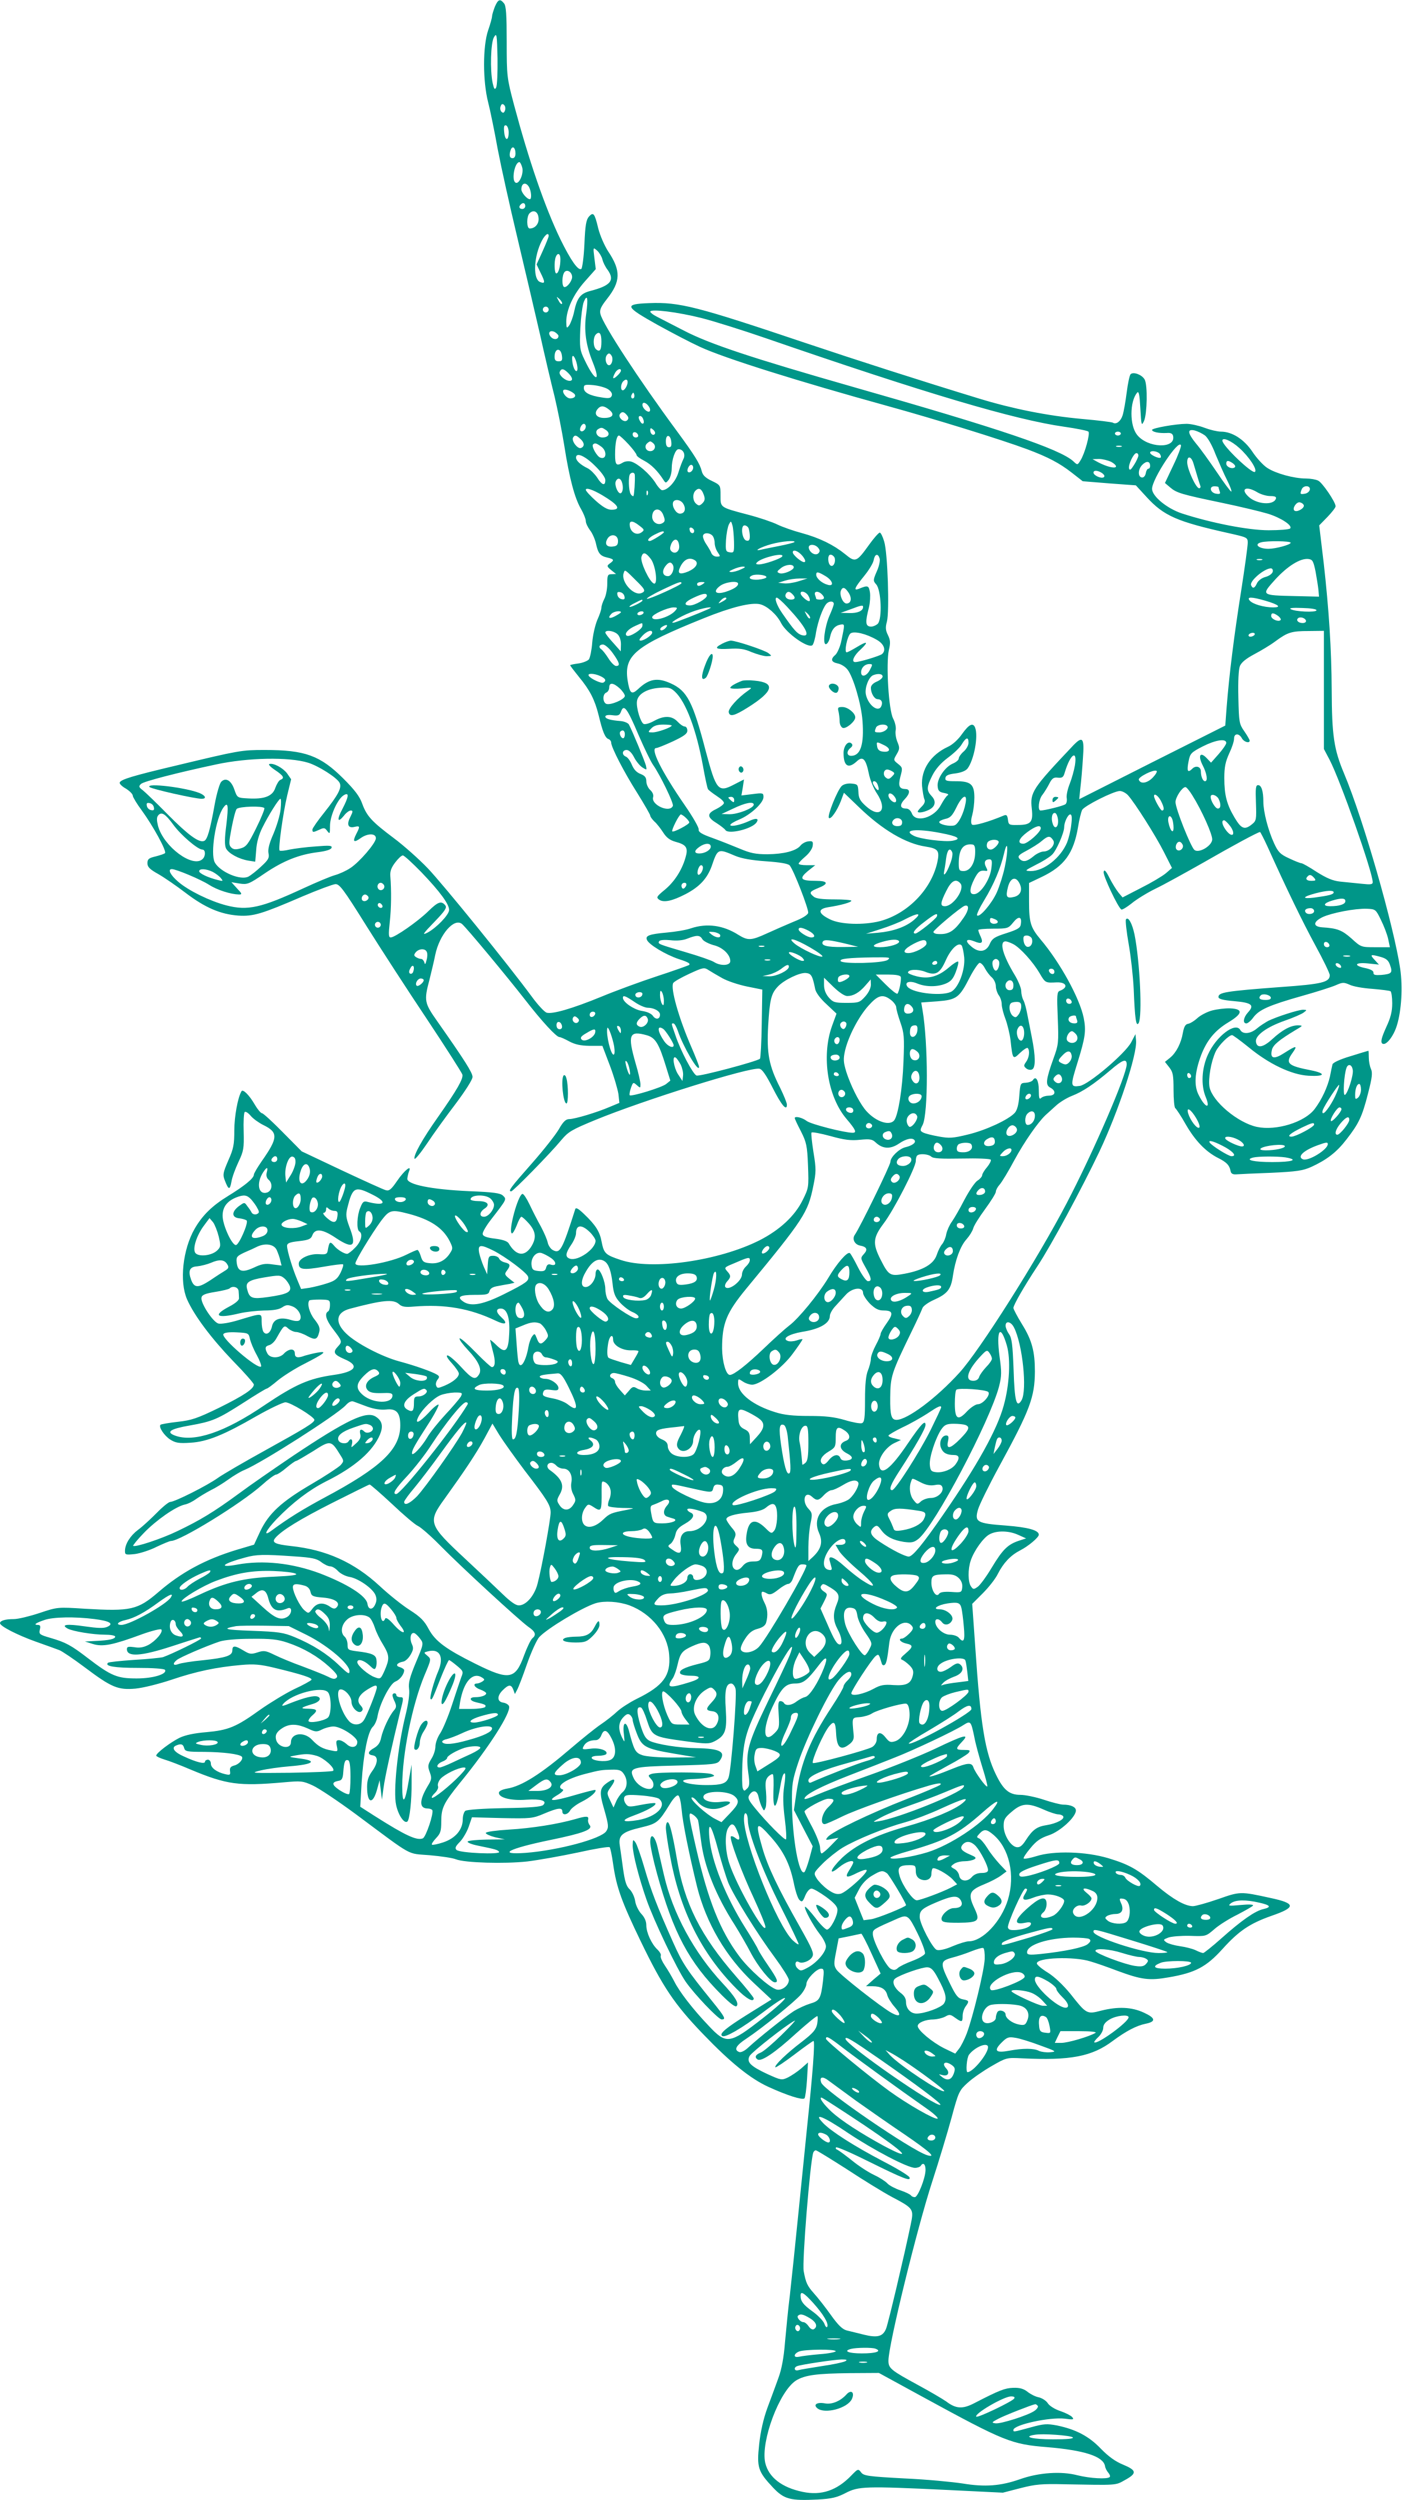 <?xml version="1.0" standalone="no"?>
<!DOCTYPE svg PUBLIC "-//W3C//DTD SVG 20010904//EN"
 "http://www.w3.org/TR/2001/REC-SVG-20010904/DTD/svg10.dtd">
<svg version="1.0" xmlns="http://www.w3.org/2000/svg"
 width="718pt" height="1280pt" viewBox="0 0 718 1280"
 preserveAspectRatio="xMidYMid meet">
<g transform="translate(0,1280) scale(0.1,-0.1)"
fill="#009688" stroke="none">
<path d="M2534 12765 c-7 -19 -14 -41 -14 -48 0 -8 -9 -40 -20 -72 -28 -81
-28 -261 0 -369 11 -43 33 -151 49 -240 17 -89 62 -292 100 -451 38 -160 90
-382 116 -495 25 -113 59 -257 75 -320 15 -63 38 -177 50 -253 26 -166 53
-268 86 -324 13 -23 24 -50 24 -61 0 -11 10 -31 21 -46 12 -15 26 -46 31 -69
11 -51 22 -64 59 -72 34 -8 36 -13 12 -30 -16 -12 -16 -15 7 -34 l25 -20 -22
-1 c-21 0 -23 -5 -23 -49 0 -27 -7 -62 -15 -77 -8 -16 -15 -36 -15 -45 0 -9
-9 -37 -21 -63 -11 -26 -23 -78 -26 -116 -3 -39 -11 -77 -17 -86 -7 -8 -31
-18 -54 -21 -23 -3 -42 -7 -42 -9 0 -3 20 -29 45 -60 57 -69 81 -117 101 -197
20 -84 33 -115 50 -121 8 -3 14 -11 14 -18 0 -24 66 -152 134 -259 36 -58 66
-110 66 -115 0 -6 10 -19 21 -30 12 -10 32 -36 45 -56 17 -27 35 -40 63 -48
57 -15 67 -31 51 -83 -19 -65 -58 -124 -107 -164 -40 -33 -43 -38 -28 -49 23
-17 67 -8 138 29 70 37 109 79 132 143 31 90 31 90 120 52 34 -14 85 -23 158
-28 72 -5 113 -12 121 -21 20 -22 98 -224 95 -243 -3 -11 -30 -28 -74 -45 -38
-16 -100 -43 -137 -60 -81 -37 -97 -38 -146 -8 -78 50 -162 61 -243 34 -25 -9
-81 -18 -126 -22 -88 -8 -109 -16 -100 -37 9 -24 95 -76 164 -99 50 -16 62
-24 50 -31 -9 -4 -84 -31 -167 -58 -82 -27 -210 -74 -282 -104 -149 -61 -250
-90 -279 -81 -11 4 -44 39 -74 80 -129 175 -456 577 -534 659 -47 49 -126 119
-176 156 -112 84 -137 112 -160 175 -13 37 -38 70 -96 128 -119 119 -197 147
-403 147 -119 0 -130 -2 -451 -79 -228 -54 -287 -72 -292 -88 -2 -6 12 -20 32
-31 19 -12 35 -28 35 -36 0 -7 21 -42 47 -77 57 -78 128 -208 118 -217 -3 -4
-25 -11 -48 -17 -35 -8 -42 -14 -42 -35 0 -19 12 -31 55 -55 30 -17 94 -61
141 -97 100 -76 178 -109 269 -116 77 -5 120 8 331 99 78 33 153 61 166 62 21
2 41 -24 159 -213 74 -118 214 -334 311 -479 97 -146 178 -273 181 -283 5 -21
-25 -75 -124 -216 -82 -116 -127 -197 -121 -215 2 -6 31 29 64 78 33 50 99
141 147 204 50 67 86 123 86 137 0 21 -38 82 -180 284 -67 95 -69 106 -41 212
10 40 24 98 30 129 22 105 97 191 137 158 22 -18 228 -266 324 -389 83 -107
159 -190 175 -190 6 0 28 -10 50 -22 30 -16 57 -22 105 -23 l65 0 38 -100 c21
-55 40 -121 44 -146 l5 -46 -48 -20 c-67 -29 -181 -63 -209 -63 -17 0 -31 -13
-53 -52 -17 -29 -80 -109 -141 -178 -106 -120 -121 -140 -103 -140 10 0 202
196 257 263 36 43 54 53 175 103 246 101 788 271 839 262 14 -2 35 -33 68 -98
45 -89 73 -122 73 -86 0 9 -16 48 -35 87 -57 112 -69 174 -61 317 8 133 15
164 49 200 31 34 114 74 145 70 27 -3 33 -14 47 -83 4 -18 26 -48 58 -77 l51
-48 -24 -66 c-54 -154 -21 -361 76 -474 46 -54 53 -70 31 -70 -43 0 -214 44
-235 60 -23 18 -62 27 -62 15 0 -3 14 -34 32 -68 28 -56 32 -73 36 -175 4
-110 4 -114 -27 -176 -40 -82 -118 -154 -222 -207 -211 -106 -552 -154 -711
-100 -78 26 -85 33 -97 93 -9 51 -30 85 -90 142 -29 28 -42 35 -45 25 -67
-211 -78 -229 -114 -210 -12 6 -24 24 -27 39 -3 15 -19 52 -35 82 -17 30 -43
81 -58 113 -15 31 -31 56 -37 54 -23 -8 -73 -191 -54 -202 4 -3 15 15 25 40 9
25 20 45 24 45 5 0 22 -16 39 -35 37 -43 39 -76 9 -122 -34 -49 -76 -42 -113
21 -7 11 -30 19 -70 24 -43 5 -61 12 -63 23 -2 9 18 43 43 75 82 106 80 103
61 122 -13 13 -47 18 -174 23 -193 9 -318 34 -316 64 1 11 5 28 9 38 15 36
-24 5 -61 -49 -30 -44 -41 -53 -58 -48 -12 3 -113 49 -226 102 l-205 97 -96
97 c-53 54 -101 98 -107 98 -6 0 -23 20 -37 44 -28 49 -61 81 -68 69 -19 -31
-37 -129 -37 -201 0 -72 -4 -94 -31 -154 -27 -63 -29 -73 -18 -101 19 -50 26
-52 34 -9 3 22 20 68 36 102 27 57 29 70 27 155 -2 51 1 97 5 101 4 5 18 -4
30 -18 12 -15 41 -36 65 -48 78 -38 77 -65 -8 -186 -22 -32 -40 -62 -40 -69 0
-18 -48 -57 -131 -108 -82 -50 -132 -99 -172 -168 -61 -106 -79 -271 -39 -362
36 -82 123 -198 234 -314 60 -61 108 -116 108 -122 0 -22 -51 -56 -176 -118
-113 -55 -142 -65 -214 -73 -45 -5 -85 -12 -88 -15 -11 -11 19 -56 50 -76 27
-17 45 -20 103 -16 86 5 170 39 340 137 67 38 134 70 147 70 26 0 148 -75 148
-90 0 -14 -44 -41 -250 -155 -107 -59 -217 -123 -244 -142 -54 -39 -221 -123
-244 -123 -8 0 -40 -26 -71 -58 -31 -31 -73 -70 -94 -85 -40 -30 -67 -73 -67
-108 0 -20 3 -21 51 -16 28 4 78 20 111 37 34 16 67 30 74 30 48 0 358 191
465 286 33 30 66 54 73 54 7 0 31 16 53 35 23 19 45 35 50 35 4 0 43 23 87 50
88 57 92 56 137 -17 21 -33 21 -34 3 -55 -11 -11 -77 -55 -149 -97 -154 -90
-219 -150 -263 -243 l-31 -67 -88 -26 c-161 -49 -284 -115 -402 -217 -106 -91
-141 -99 -376 -85 -140 9 -140 9 -233 -22 -51 -17 -110 -31 -131 -31 -44 0
-71 -8 -71 -21 0 -15 87 -60 182 -94 51 -18 106 -38 122 -44 15 -6 74 -46 130
-88 137 -103 170 -117 260 -109 40 4 120 24 186 46 124 42 229 64 355 75 64 6
98 3 169 -14 141 -34 197 -52 191 -62 -4 -5 -43 -27 -89 -48 -45 -22 -124 -70
-175 -106 -122 -88 -162 -104 -275 -114 -61 -5 -108 -15 -137 -29 -46 -23
-119 -78 -119 -91 0 -4 19 -13 42 -20 24 -7 84 -30 133 -51 186 -78 249 -86
476 -66 91 8 99 8 151 -16 31 -14 131 -81 223 -149 297 -221 256 -198 375
-208 58 -5 119 -14 135 -21 46 -18 248 -24 365 -11 58 7 175 28 260 46 85 19
158 31 162 27 4 -4 12 -43 18 -86 17 -120 44 -194 141 -395 113 -234 173 -323
317 -473 143 -149 245 -231 337 -273 96 -44 175 -69 185 -59 4 5 10 48 13 97
l5 87 -35 -31 c-20 -17 -50 -37 -68 -46 -32 -15 -35 -14 -104 17 -88 41 -109
62 -92 93 10 19 190 161 231 181 8 4 -22 -29 -67 -73 -46 -45 -94 -86 -108
-91 -26 -10 -32 -24 -15 -35 19 -12 89 35 194 131 59 53 109 94 112 91 3 -3 2
-21 -1 -40 -6 -29 -20 -46 -78 -91 -78 -59 -144 -123 -136 -131 3 -2 47 27 97
65 51 39 95 70 98 70 9 0 -4 -168 -32 -435 -13 -126 -35 -345 -49 -485 -14
-140 -32 -312 -40 -383 -9 -70 -19 -179 -25 -242 -6 -77 -17 -136 -34 -182
-13 -37 -39 -106 -56 -152 -20 -55 -35 -120 -42 -186 -13 -119 -6 -140 71
-222 57 -60 88 -68 229 -61 71 4 97 10 142 33 67 35 101 36 520 16 l286 -14
89 23 c78 20 109 23 230 20 268 -5 257 -6 305 21 64 35 62 50 -7 79 -40 16
-76 42 -115 82 -61 64 -128 99 -224 119 -53 10 -68 9 -137 -10 -88 -24 -87
-24 -87 -13 0 27 188 67 263 58 44 -6 49 -5 38 8 -7 8 -34 22 -61 31 -27 9
-55 26 -64 40 -8 13 -29 26 -45 30 -17 3 -43 16 -58 28 -20 16 -40 22 -74 21
-44 -2 -70 -12 -198 -78 -61 -32 -95 -30 -145 8 -17 12 -83 51 -146 85 -138
75 -150 85 -150 124 0 80 146 676 224 916 35 108 80 257 100 331 35 130 39
137 82 176 25 23 80 61 122 85 76 44 78 44 157 40 248 -12 358 9 465 90 68 50
119 77 167 87 54 11 52 29 -9 57 -63 29 -132 32 -219 10 -73 -19 -75 -18 -157
86 -37 45 -82 88 -116 109 -31 19 -56 40 -56 47 0 30 190 37 275 10 28 -8 88
-29 135 -47 127 -47 166 -52 267 -34 134 23 191 53 274 145 83 92 139 130 249
169 128 44 128 64 -3 92 -156 34 -155 34 -269 -6 -58 -20 -116 -36 -129 -36
-41 1 -101 35 -182 103 -101 86 -143 110 -252 143 -115 34 -277 39 -368 10
-32 -10 -61 -15 -64 -12 -4 3 12 27 34 53 30 37 52 52 94 66 58 19 139 93 139
127 0 18 -26 30 -66 30 -12 0 -56 11 -98 25 -42 14 -96 25 -120 25 -57 0 -87
25 -125 103 -56 114 -79 253 -106 648 l-16 227 54 54 c30 30 65 74 77 99 29
57 66 96 115 121 41 21 95 66 95 80 0 23 -54 38 -169 47 -149 11 -161 18 -142
83 7 24 56 124 110 223 156 286 180 351 181 482 0 104 -15 161 -66 243 -24 39
-44 77 -44 83 0 15 53 108 125 217 69 105 224 392 315 583 98 207 195 500 188
570 l-3 32 -22 -42 c-31 -58 -219 -217 -263 -223 -49 -7 -49 0 -11 122 39 126
44 160 31 226 -20 100 -121 284 -221 402 -51 61 -59 86 -59 195 l0 94 65 31
c115 55 163 120 186 255 6 39 16 78 21 88 11 21 162 97 193 97 12 0 31 -10 42
-22 35 -39 143 -209 185 -293 l40 -79 -31 -27 c-18 -15 -75 -49 -127 -75 l-95
-49 -21 25 c-11 14 -32 47 -46 75 -19 38 -27 45 -30 31 -4 -18 73 -182 91
-193 4 -2 28 12 53 32 24 20 79 54 122 75 42 20 152 81 244 133 151 87 281
157 291 157 2 0 19 -33 37 -72 102 -226 181 -388 246 -508 41 -75 74 -143 74
-153 0 -36 -39 -46 -255 -61 -278 -21 -315 -27 -315 -51 0 -10 23 -16 81 -21
90 -8 105 -20 70 -58 -23 -25 -28 -56 -8 -56 7 0 24 14 36 31 29 39 80 62 250
110 75 21 153 46 173 55 34 15 40 15 70 2 18 -9 70 -18 116 -21 46 -4 87 -9
93 -12 5 -4 9 -31 9 -62 0 -42 -8 -74 -32 -125 -22 -49 -28 -72 -20 -80 17
-17 58 33 76 92 24 79 30 196 17 289 -33 221 -189 766 -287 999 -53 126 -63
195 -64 432 -1 202 -14 409 -41 648 l-23 192 42 43 c23 24 42 48 42 55 0 21
-67 120 -89 131 -11 6 -39 11 -63 11 -61 0 -156 26 -199 55 -20 13 -54 50 -75
82 -43 64 -104 103 -161 103 -18 0 -56 9 -85 20 -29 11 -70 20 -91 20 -55 0
-177 -22 -177 -31 0 -11 36 -18 75 -16 21 2 30 -3 33 -16 13 -67 -132 -61
-185 7 -38 48 -38 168 0 215 9 11 13 -7 17 -80 5 -88 6 -92 19 -64 16 38 19
183 3 212 -14 25 -58 41 -72 27 -5 -5 -14 -47 -20 -94 -6 -47 -15 -99 -21
-117 -10 -31 -33 -48 -50 -37 -6 3 -76 12 -158 19 -176 16 -356 52 -529 105
-295 90 -625 196 -887 284 -556 187 -645 210 -800 204 -131 -5 -126 -17 42
-111 76 -42 174 -93 218 -113 125 -58 505 -177 965 -304 232 -64 573 -169 710
-220 107 -40 166 -71 230 -121 l55 -43 136 -11 136 -10 56 -61 c88 -96 156
-125 420 -184 94 -21 97 -22 97 -49 0 -16 -15 -127 -34 -248 -36 -227 -61
-428 -74 -593 l-7 -95 -374 -188 -374 -189 6 59 c4 32 10 100 13 151 8 104 -1
116 -50 65 -210 -222 -221 -239 -212 -323 8 -69 -4 -84 -72 -84 -44 -1 -47 1
-50 27 -3 22 -7 27 -20 22 -78 -33 -156 -55 -164 -47 -6 6 -6 24 1 48 6 22 11
62 11 90 0 68 -18 84 -94 84 -49 0 -57 2 -54 18 2 12 16 18 51 22 30 4 52 13
62 25 33 44 56 165 39 209 -11 28 -31 18 -67 -32 -20 -29 -50 -56 -73 -66 -88
-41 -138 -117 -132 -200 3 -28 8 -59 12 -68 5 -11 1 -23 -13 -37 -12 -12 -21
-23 -21 -26 0 -9 28 -5 54 7 36 16 43 45 17 72 -27 29 -26 46 4 106 17 33 43
63 79 90 30 22 63 53 72 70 22 36 34 38 34 7 0 -13 -11 -33 -25 -45 -14 -12
-25 -28 -25 -36 0 -7 -14 -19 -31 -26 -40 -17 -82 -79 -77 -117 2 -22 9 -29
33 -33 20 -4 26 -8 17 -13 -7 -5 -21 -26 -33 -48 -33 -66 -130 -94 -149 -44
-6 15 -17 25 -29 25 -33 0 -35 20 -6 50 26 27 27 50 2 50 -32 1 -38 16 -26 63
12 44 12 47 -12 66 -24 19 -24 20 -7 49 16 27 16 34 4 63 -8 19 -12 46 -9 60
3 15 -3 41 -13 60 -23 43 -37 280 -22 350 9 37 8 52 -5 78 -12 24 -13 39 -5
68 14 51 4 355 -14 411 -7 24 -17 44 -22 45 -5 1 -30 -27 -55 -62 -64 -89 -70
-92 -122 -49 -59 48 -132 84 -224 109 -42 11 -98 31 -123 43 -26 13 -94 36
-152 51 -144 38 -140 36 -140 98 0 53 0 53 -45 75 -32 15 -46 29 -51 49 -9 38
-35 80 -129 208 -192 260 -377 543 -390 597 -5 21 1 36 34 78 70 89 72 144 5
244 -18 28 -41 80 -50 116 -19 79 -25 86 -48 61 -14 -16 -19 -44 -23 -141 -3
-66 -11 -123 -16 -127 -16 -10 -54 44 -107 152 -80 166 -161 402 -238 690 -36
137 -37 144 -37 321 0 139 -3 185 -14 197 -20 25 -30 21 -47 -18z m7 -413 c-7
-13 -11 -9 -18 23 -14 67 -10 207 7 235 14 23 15 15 18 -108 1 -73 -2 -140 -7
-150z m45 -118 c-5 -13 -10 -14 -18 -6 -6 6 -8 18 -4 28 5 13 10 14 18 6 6 -6
8 -18 4 -28z m19 -112 c0 -46 -19 -44 -23 2 -3 28 0 37 10 34 7 -3 13 -19 13
-36z m35 -108 c0 -15 -6 -24 -15 -24 -16 0 -19 17 -9 44 9 22 24 10 24 -20z
m35 -74 c7 -33 -18 -86 -35 -75 -22 13 -4 105 20 105 4 0 11 -14 15 -30z m35
-99 c11 -22 14 -61 3 -61 -14 0 -43 34 -43 50 0 34 24 40 40 11z m-20 -96 c0
-8 -7 -15 -15 -15 -16 0 -20 12 -8 23 11 12 23 8 23 -8z m68 -60 c4 -29 -17
-55 -45 -55 -17 0 -17 62 -1 78 20 20 43 9 46 -23z m52 -94 c0 -4 -14 -39 -31
-77 l-31 -68 21 -44 c24 -48 23 -56 -3 -46 -35 13 -34 115 2 197 18 41 42 63
42 38z m275 -119 c3 -14 15 -39 27 -54 38 -54 15 -81 -90 -108 -49 -13 -67
-35 -82 -107 -6 -28 -18 -59 -25 -69 -13 -17 -14 -16 -15 18 0 62 36 141 96
208 l55 62 -7 57 c-7 56 -7 56 14 38 11 -10 23 -30 27 -45z m-215 1 c0 -38
-10 -73 -21 -73 -10 0 -12 60 -3 84 10 25 24 18 24 -11z m60 -92 c-1 -20 -24
-51 -39 -51 -15 0 -14 63 1 78 14 14 38 -2 38 -27z m-52 -137 c-4 -3 -12 5
-18 18 -12 22 -12 22 6 6 10 -10 15 -20 12 -24z m124 -51 c-12 -85 -2 -159 33
-246 45 -111 11 -101 -42 12 -24 49 -25 61 -21 160 3 58 11 120 18 136 18 43
23 17 12 -62z m-192 22 c0 -8 -7 -15 -15 -15 -8 0 -15 7 -15 15 0 8 7 15 15
15 8 0 15 -7 15 -15z m785 -44 c66 -17 212 -63 325 -102 823 -284 1276 -418
1530 -454 63 -9 119 -20 124 -25 10 -9 -19 -115 -41 -148 -15 -24 -15 -24 -36
-4 -69 63 -380 168 -1132 382 -514 147 -732 219 -864 288 -58 30 -120 62 -138
71 -18 9 -32 20 -33 25 0 16 143 -2 265 -33z m-735 -91 c0 -18 -22 -22 -37 -7
-21 21 -8 40 18 27 10 -6 19 -15 19 -20z m220 -29 c0 -44 -8 -55 -27 -40 -16
14 -17 61 -1 77 18 18 28 4 28 -37z m-202 -74 c3 -22 -1 -27 -17 -27 -15 0
-21 6 -21 23 0 46 33 49 38 4z m256 -2 c7 -18 -2 -45 -15 -45 -13 0 -22 27
-15 45 3 8 10 15 15 15 5 0 11 -7 15 -15z m-179 -42 c4 -19 3 -33 -3 -33 -10
0 -22 33 -22 65 0 28 17 6 25 -32z m-45 -43 c23 -23 26 -40 7 -40 -23 0 -56
30 -51 45 8 20 20 19 44 -5z m270 12 c0 -5 -9 -17 -20 -27 -22 -20 -26 -14
-10 16 11 19 30 26 30 11z m31 -74 c-4 -12 -13 -24 -19 -26 -15 -5 -15 31 0
46 17 17 28 5 19 -20z m-97 -21 c16 -11 23 -23 19 -33 -5 -13 -15 -15 -51 -9
-62 9 -92 25 -92 48 0 17 5 19 49 15 28 -3 61 -12 75 -21z m-177 -20 c17 -12
7 -27 -17 -27 -19 0 -44 32 -34 43 7 6 33 -2 51 -16z m309 -24 c-10 -10 -19 5
-10 18 6 11 8 11 12 0 2 -7 1 -15 -2 -18z m78 -46 c6 -9 7 -19 3 -23 -9 -9
-37 15 -37 33 0 18 20 12 34 -10z m-204 -15 c30 -24 18 -42 -26 -42 -38 0 -54
21 -34 45 16 20 33 19 60 -3z m90 -27 c10 -12 10 -19 2 -27 -15 -15 -48 14
-38 31 10 15 21 14 36 -4z m84 -21 c9 -22 -3 -32 -14 -14 -12 19 -12 30 -1 30
5 0 12 -7 15 -16z m-294 -38 c0 -16 -18 -31 -27 -22 -8 8 5 36 17 36 5 0 10
-6 10 -14z m105 -19 c22 -17 12 -37 -20 -37 -26 0 -42 29 -23 42 18 11 21 10
43 -5z m249 -18 c-8 -13 -24 -1 -24 18 0 13 3 13 15 3 8 -7 12 -16 9 -21z
m2816 -8 c14 -10 37 -49 55 -97 18 -43 44 -103 59 -132 15 -30 25 -56 22 -59
-2 -3 -36 42 -74 99 -38 56 -86 123 -106 146 -44 54 -48 77 -8 68 15 -4 38
-15 52 -25z m-2902 1 c2 -7 -3 -12 -12 -12 -9 0 -16 7 -16 16 0 17 22 14 28
-4z m2472 8 c0 -5 -7 -10 -15 -10 -8 0 -15 5 -15 10 0 6 7 10 15 10 8 0 15 -4
15 -10z m-2768 -27 c22 -20 23 -39 3 -47 -17 -6 -50 37 -40 54 9 14 15 13 37
-7z m247 -28 c22 -24 41 -49 41 -55 0 -5 17 -18 39 -29 36 -19 68 -51 98 -97
12 -19 13 -19 28 0 8 11 15 36 15 56 0 47 18 100 35 100 24 0 37 -27 25 -50
-6 -12 -18 -43 -26 -70 -14 -46 -54 -90 -83 -90 -6 0 -22 17 -35 39 -29 45
-91 99 -125 108 -13 3 -32 1 -42 -6 -32 -19 -39 -12 -39 42 0 58 8 97 20 97 4
0 26 -20 49 -45z m219 12 c2 -19 -1 -27 -12 -27 -11 0 -16 10 -16 31 0 38 24
35 28 -4z m2909 -31 c50 -45 93 -110 80 -122 -13 -13 -167 134 -167 160 0 19
45 0 87 -38z m-3000 23 c15 -15 5 -39 -17 -39 -22 0 -32 24 -17 39 6 6 14 11
17 11 3 0 11 -5 17 -11z m-269 -15 c32 -22 29 -70 -4 -57 -18 7 -46 58 -37 67
9 9 16 8 41 -10z m2931 -96 l-43 -91 27 -23 c33 -28 56 -35 267 -79 91 -19
195 -44 232 -55 69 -21 130 -62 115 -76 -5 -5 -54 -9 -110 -9 -104 0 -293 37
-444 86 -76 25 -153 88 -153 126 0 51 137 258 148 223 2 -6 -15 -53 -39 -102z
m-266 95 c-7 -2 -19 -2 -25 0 -7 3 -2 5 12 5 14 0 19 -2 13 -5z m196 -36 c6
-8 8 -17 5 -20 -8 -7 -54 14 -54 25 0 13 36 9 49 -5z m-109 -9 c0 -7 -10 -29
-22 -48 -16 -26 -23 -31 -26 -18 -4 20 24 78 38 78 6 0 10 -6 10 -12z m-2785
-51 c34 -33 55 -62 55 -75 0 -32 -17 -27 -42 13 -13 19 -34 40 -48 47 -37 18
-60 39 -60 55 0 28 43 11 95 -40z m3068 7 c14 -47 29 -98 34 -111 3 -7 0 -13
-6 -13 -16 0 -61 98 -61 133 0 37 22 31 33 -9z m-422 11 c16 -9 27 -20 24 -25
-6 -10 -49 1 -91 23 l-29 16 33 1 c18 0 46 -7 63 -15z m199 -21 c0 -8 -4 -14
-9 -14 -5 0 -11 -10 -13 -22 -2 -13 -10 -23 -18 -23 -23 0 -24 41 0 65 22 22
40 19 40 -6z m425 13 c11 -9 14 -16 7 -21 -15 -9 -42 4 -42 20 0 18 11 18 35
1z m-2765 -21 c0 -16 -18 -31 -27 -22 -8 8 5 36 17 36 5 0 10 -6 10 -14z
m2095 -29 c12 -10 14 -16 7 -21 -13 -8 -52 10 -52 24 0 14 23 12 45 -3z
m-2394 -9 c2 -29 -3 -103 -7 -108 -3 -2 -9 2 -14 10 -11 17 -13 93 -3 103 10
11 23 8 24 -5z m-67 -34 c9 -24 7 -52 -4 -59 -13 -8 -34 39 -27 59 8 20 23 20
31 0z m3056 -28 c0 -2 3 -12 6 -21 5 -13 2 -16 -17 -13 -31 4 -39 38 -10 38
12 0 21 -2 21 -4z m468 -13 c-2 -10 -13 -19 -26 -21 -24 -4 -25 -2 -16 22 9
23 46 21 42 -1z m-3623 -29 c82 -49 98 -74 46 -74 -20 0 -44 14 -80 46 -28 25
-51 50 -51 56 0 13 36 1 85 -28z m519 3 c8 -21 6 -31 -7 -44 -13 -13 -19 -14
-31 -3 -19 15 -21 51 -4 68 17 17 31 10 42 -21z m2834 13 c18 -11 48 -20 67
-20 25 0 33 -4 29 -14 -13 -35 -98 -28 -139 10 -45 41 -14 58 43 24z m-3121
-12 c-3 -8 -6 -5 -6 6 -1 11 2 17 5 13 3 -3 4 -12 1 -19z m183 -49 c15 -26 6
-49 -18 -49 -20 0 -42 37 -35 58 7 19 41 14 53 -9z m3177 -6 c5 -14 -33 -37
-47 -28 -15 9 9 47 27 43 9 -2 18 -8 20 -15z m-3279 -53 c9 -24 8 -31 -6 -39
-23 -13 -52 5 -52 33 0 46 43 51 58 6z m-123 -52 c26 -20 26 -22 10 -34 -22
-16 -50 -3 -58 25 -9 37 9 40 48 9z m484 -81 c1 -55 0 -58 -21 -55 -21 3 -23
7 -20 63 2 32 9 68 15 80 10 19 11 19 18 -5 4 -14 7 -51 8 -83z m75 67 c3 -9
6 -27 6 -41 0 -18 -5 -24 -17 -21 -23 4 -32 78 -10 78 8 0 18 -7 21 -16z
m-279 -12 c0 -18 -20 -15 -23 4 -3 10 1 15 10 12 7 -3 13 -10 13 -16z m-155
-7 c0 -6 -62 -45 -72 -45 -19 0 -5 18 25 33 34 17 47 20 47 12z m248 -17 c7
-7 12 -24 12 -38 0 -14 7 -36 16 -48 14 -21 14 -22 -6 -22 -11 0 -23 8 -27 18
-3 9 -15 29 -25 44 -10 14 -18 33 -18 42 0 19 31 21 48 4z m-483 -28 c0 -19
-6 -26 -24 -28 -33 -5 -46 11 -31 38 16 30 55 24 55 -10z m313 -23 c4 -30 -21
-48 -40 -29 -8 8 -8 18 0 38 15 31 36 27 40 -9z m590 17 c-4 -3 -39 -12 -80
-20 -40 -8 -82 -16 -92 -19 -43 -9 3 15 54 29 55 15 128 21 118 10z m2542 -3
c0 -10 -77 -31 -114 -31 -49 0 -76 23 -38 33 32 9 152 7 152 -2z m-2420 -26
c10 -12 10 -19 1 -28 -14 -14 -44 2 -49 27 -4 21 31 22 48 1z m-80 -42 c14
-18 17 -29 10 -31 -12 -4 -60 36 -60 50 0 18 30 6 50 -19z m-777 -15 c25 -33
37 -133 16 -126 -23 8 -72 113 -64 137 8 27 22 23 48 -11z m673 13 c-8 -12
-93 -41 -120 -41 -14 0 -17 3 -9 11 25 25 142 52 129 30z m268 -6 c7 -20 -4
-47 -18 -42 -17 6 -20 57 -3 57 8 0 17 -7 21 -15z m231 -5 c3 -11 -3 -40 -15
-66 -19 -44 -19 -48 -3 -66 26 -28 32 -178 8 -202 -10 -9 -27 -16 -39 -14 -24
3 -25 24 -6 98 6 25 8 60 5 78 -6 35 -11 36 -57 17 -29 -11 -21 6 26 64 24 29
47 66 50 82 6 33 22 38 31 9z m-946 -9 c21 -14 5 -40 -34 -57 -46 -19 -59 -11
-40 26 19 37 46 49 74 31z m2904 2 c-7 -2 -19 -2 -25 0 -7 3 -2 5 12 5 14 0
19 -2 13 -5z m274 -58 c6 -33 13 -76 15 -95 l3 -35 -123 3 c-175 4 -174 4
-102 84 63 69 128 110 170 106 22 -3 26 -10 37 -63z m-3292 34 c12 -19 -4 -59
-24 -59 -26 0 -33 23 -15 49 17 23 29 27 39 10z m620 -14 c-1 -15 -54 -37 -73
-30 -15 6 -14 9 7 26 25 20 66 23 66 4z m-270 -10 c-16 -8 -39 -14 -50 -14
-15 1 -13 4 10 14 17 8 39 14 50 14 15 -1 13 -4 -10 -14z m2723 -12 c-2 -10
-18 -22 -37 -27 -19 -5 -38 -19 -44 -33 -12 -26 -22 -29 -30 -9 -8 21 67 85
101 86 8 0 12 -8 10 -17z m-3248 -58 c34 -34 37 -43 14 -52 -40 -15 -106 60
-90 103 7 19 2 23 76 -51z m958 35 c38 -23 45 -55 10 -44 -30 8 -58 34 -58 51
0 18 9 16 48 -7z m-303 -5 c0 -5 -19 -11 -42 -13 -40 -3 -58 10 -30 22 20 8
72 2 72 -9z m165 -21 c-25 -8 -58 -13 -75 -11 l-30 3 35 11 c19 6 53 11 75 11
l40 0 -45 -14z m-600 -10 c0 -9 -171 -86 -177 -80 -4 3 32 24 78 46 84 40 99
45 99 34z m110 -4 c-19 -13 -30 -13 -30 0 0 6 10 10 23 10 18 0 19 -2 7 -10z
m180 1 c0 -13 -21 -27 -63 -41 -51 -16 -68 0 -31 29 26 21 94 30 94 12z m566
-46 c18 -28 13 -55 -11 -55 -18 0 -37 43 -29 65 9 22 21 19 40 -10z m-1148
-19 c3 -13 -1 -17 -14 -14 -11 2 -20 11 -22 22 -3 13 1 17 14 14 11 -2 20 -11
22 -22z m860 12 c17 -17 15 -28 -7 -28 -22 0 -35 15 -26 30 8 13 18 13 33 -2z
m82 -9 c7 -11 9 -23 6 -26 -7 -7 -46 26 -46 39 0 17 30 7 40 -13z m68 9 c18
-18 15 -28 -8 -28 -11 0 -20 2 -20 4 0 2 -3 11 -6 20 -7 19 16 22 34 4z m-588
-8 c0 -15 -61 -50 -87 -50 -36 0 -27 19 20 40 47 22 67 25 67 10z m100 -15 c0
-2 -10 -10 -22 -16 -21 -11 -22 -11 -9 4 13 16 31 23 31 12z m311 -42 c97
-104 125 -158 75 -145 -23 7 -39 24 -100 112 -28 40 -42 80 -28 80 5 0 29 -21
53 -47z m2450 31 c68 -20 84 -34 39 -34 -47 0 -105 17 -120 35 -17 20 9 20 81
-1z m-3191 1 c0 -7 -61 -37 -66 -32 -3 2 10 12 28 20 37 19 38 19 38 12z m980
-17 c0 -7 -10 -33 -21 -58 -26 -58 -38 -155 -18 -148 7 2 17 19 20 37 8 38 25
58 54 63 22 3 22 4 4 -82 -6 -30 -20 -62 -30 -72 -27 -23 -23 -38 11 -45 17
-3 39 -17 50 -31 30 -38 71 -178 77 -263 9 -121 -10 -179 -58 -179 -23 0 -25
23 -4 40 11 9 13 16 6 23 -17 17 -41 -12 -41 -48 0 -68 24 -83 67 -44 31 30
47 14 62 -60 6 -32 25 -79 42 -104 56 -85 15 -130 -57 -64 -30 27 -37 41 -38
73 -2 37 -4 39 -35 42 -20 2 -40 -3 -50 -12 -22 -20 -76 -154 -66 -164 9 -10
41 35 61 86 l16 43 77 -74 c120 -116 240 -187 343 -202 63 -10 71 -21 58 -81
-31 -139 -152 -262 -292 -300 -85 -22 -205 -18 -258 9 -61 30 -64 53 -8 62 65
10 118 25 118 33 0 4 -40 7 -88 7 -61 0 -94 4 -105 14 -25 20 -21 26 23 44 56
22 51 37 -12 37 -78 0 -87 11 -42 49 l39 31 -43 0 c-23 0 -42 3 -42 8 0 4 16
21 35 37 20 17 36 41 37 55 3 21 -1 25 -22 22 -14 -1 -32 -11 -40 -21 -22 -28
-86 -44 -170 -45 -60 0 -88 6 -140 28 -36 15 -99 40 -140 55 -57 20 -74 31
-72 44 2 9 -30 65 -71 124 -120 174 -179 293 -146 293 6 0 44 15 85 34 57 27
74 39 74 55 0 12 -6 21 -13 21 -8 0 -24 11 -37 25 -29 31 -69 32 -120 4 -21
-12 -45 -19 -53 -16 -16 6 -40 84 -35 117 5 36 50 63 113 68 49 4 59 1 81 -19
57 -53 110 -195 144 -381 11 -60 22 -114 26 -119 3 -5 24 -21 45 -35 22 -14
39 -30 36 -37 -2 -7 -20 -20 -40 -30 -47 -22 -47 -41 2 -71 22 -14 42 -30 46
-36 15 -24 139 6 160 40 13 20 -3 23 -39 6 -43 -20 -96 -31 -96 -20 0 5 21 18
46 28 58 24 124 85 124 115 0 21 -3 22 -56 15 l-57 -7 7 41 6 41 -49 -25 c-83
-44 -93 -32 -147 171 -66 253 -95 308 -179 346 -68 31 -111 24 -168 -30 -33
-30 -42 -22 -53 46 -19 128 39 176 389 317 143 58 246 83 290 72 36 -9 85 -52
107 -96 28 -54 141 -133 161 -113 5 5 14 34 18 65 10 56 33 121 52 145 14 17
39 17 39 1z m150 -16 c0 -20 -28 -32 -69 -31 l-46 1 50 18 c58 22 65 23 65 12z
m-961 -18 c-29 -35 -119 -60 -119 -34 0 14 78 49 109 50 20 0 22 -2 10 -16z
m166 6 c-47 -21 -152 -62 -170 -67 -38 -10 22 28 83 52 55 22 135 36 87 15z
m3117 -5 c-3 -12 -110 -7 -132 6 -10 6 11 8 60 6 44 -1 74 -6 72 -12z m-3562
-10 c0 -2 -13 -11 -30 -20 -30 -16 -40 -9 -18 13 12 12 48 17 48 7z m115 -5
c-3 -5 -13 -10 -21 -10 -8 0 -12 5 -9 10 3 6 13 10 21 10 8 0 12 -4 9 -10z
m853 -26 c-4 -3 -12 5 -18 18 -12 22 -12 22 6 6 10 -10 15 -20 12 -24z m2398
12 c10 -8 16 -17 12 -21 -11 -11 -48 5 -48 21 0 18 11 18 36 0z m142 -23 c2
-8 -5 -13 -17 -13 -21 0 -35 13 -24 24 10 10 36 3 41 -11z m-3398 -27 c0 -18
-66 -60 -80 -51 -15 9 7 35 45 51 38 17 35 17 35 0z m117 -13 c-9 -9 -20 -13
-24 -9 -4 4 -1 11 7 16 25 16 35 11 17 -7z m-245 -30 c11 -10 18 -30 18 -52
l-1 -36 -39 44 c-22 24 -40 47 -40 52 0 15 43 10 62 -8z m178 8 c0 -13 -41
-41 -59 -41 -10 0 -8 7 9 25 24 25 50 33 50 16z m1152 -38 c36 -21 47 -53 25
-72 -13 -10 -115 -41 -137 -41 -22 0 -8 33 28 65 43 41 34 45 -23 10 -22 -13
-44 -25 -49 -25 -14 0 3 84 20 97 18 13 82 -2 136 -34z m2288 -255 l0 -303 29
-55 c55 -105 221 -576 221 -627 0 -12 -11 -13 -57 -8 -32 3 -81 8 -109 11 -38
4 -69 17 -120 49 -38 25 -73 45 -79 45 -5 0 -34 11 -63 25 -46 21 -56 32 -77
77 -31 68 -55 161 -55 213 0 55 -10 85 -27 85 -12 0 -14 -16 -11 -91 3 -85 2
-92 -21 -110 -37 -30 -54 -23 -88 34 -40 67 -53 115 -53 204 0 55 6 83 25 125
14 29 25 63 25 76 0 28 25 29 40 2 10 -19 40 -28 40 -12 0 4 -12 25 -27 47
-27 38 -28 47 -31 174 -2 85 1 143 8 161 8 19 32 38 73 60 34 18 83 47 108 66
64 47 83 53 172 53 l77 1 0 -302z m-355 282 c-3 -5 -13 -10 -21 -10 -8 0 -12
5 -9 10 3 6 13 10 21 10 8 0 12 -4 9 -10z m-3287 -94 c35 -49 40 -66 17 -66
-8 0 -26 18 -39 39 -14 22 -30 42 -36 46 -16 10 -12 25 8 25 10 0 33 -20 50
-44z m1317 -86 c-17 -33 -45 -40 -45 -12 0 23 19 42 42 42 17 0 18 -2 3 -30z
m-1380 -32 c26 -12 32 -23 15 -33 -10 -6 -65 19 -75 35 -8 14 28 13 60 -2z
m1445 -2 c0 -7 -13 -19 -30 -26 -19 -8 -30 -20 -30 -32 0 -28 18 -58 35 -58
18 0 27 -14 19 -34 -14 -38 -69 3 -80 60 -6 33 15 88 38 97 25 10 48 7 48 -7z
m-1346 -61 c14 -13 26 -31 26 -38 0 -18 -73 -49 -95 -41 -19 8 -20 50 0 58 8
3 15 15 15 26 0 27 21 25 54 -5z m96 -238 c29 -67 62 -135 73 -151 38 -54 108
-199 103 -212 -15 -39 -114 5 -101 45 3 11 -3 25 -15 36 -11 10 -20 30 -20 44
0 20 -7 29 -29 38 -20 7 -35 23 -45 47 -8 20 -22 39 -31 42 -22 9 -19 34 4 34
12 0 26 -14 38 -37 10 -20 29 -43 42 -52 24 -15 24 -15 19 9 -6 23 -68 174
-87 210 -4 8 -23 16 -42 18 -54 4 -79 12 -79 23 0 7 14 10 36 7 31 -4 37 -1
45 20 14 38 31 16 89 -121z m170 48 c0 -9 -72 -35 -98 -35 -24 0 -25 1 -7 20
13 14 31 20 62 20 23 0 43 -2 43 -5z m1103 -2 c12 -11 -14 -33 -39 -33 -26 0
-27 1 -18 24 6 16 45 22 57 9z m-1343 -43 c0 -11 -4 -20 -9 -20 -11 0 -22 26
-14 34 12 12 23 5 23 -14z m3080 -44 c0 -7 -18 -33 -39 -57 l-39 -44 -22 23
c-34 36 -46 13 -21 -36 22 -43 28 -82 12 -82 -11 0 -21 25 -21 50 0 25 -26 33
-45 13 -23 -22 -28 -11 -18 39 8 40 12 45 72 76 67 34 121 42 121 18z m-1751
-12 c36 -18 30 -38 -10 -32 -16 2 -25 11 -27 26 -4 26 -4 26 37 6z m976 -102
c-4 -25 -16 -68 -27 -96 -11 -28 -18 -61 -15 -73 2 -13 -1 -27 -7 -31 -10 -8
-106 -32 -127 -32 -16 0 -10 57 10 81 10 13 26 39 35 57 14 27 22 33 44 30 22
-2 28 2 35 27 28 94 65 120 52 37z m-3928 13 c53 -16 148 -76 162 -103 13 -24
-6 -61 -79 -153 -33 -41 -60 -80 -60 -86 0 -16 3 -16 36 -1 23 11 28 10 40 -7
13 -17 14 -15 14 26 0 51 38 137 70 157 29 18 27 -6 -6 -69 -30 -56 -26 -76 7
-36 11 15 27 27 35 27 12 0 12 -5 -1 -31 -21 -40 -13 -61 20 -53 29 7 30 3 9
-37 -20 -40 -12 -46 25 -19 35 24 76 24 76 -2 0 -24 -83 -121 -130 -152 -22
-15 -58 -31 -80 -37 -22 -6 -96 -37 -165 -69 -212 -98 -281 -114 -390 -86 -85
22 -195 76 -247 121 -40 34 -56 65 -33 65 22 0 148 -53 190 -80 42 -27 111
-49 154 -50 17 0 16 4 -10 31 l-29 32 42 -7 c40 -6 48 -3 130 53 95 64 175 96
273 108 40 5 65 13 68 22 4 12 -10 13 -82 7 -48 -3 -108 -11 -133 -16 -25 -6
-48 -8 -51 -5 -8 8 17 189 39 283 l20 82 -20 29 c-21 29 -71 56 -92 49 -6 -2
7 -16 30 -31 43 -29 50 -41 27 -50 -8 -3 -19 -22 -26 -41 -14 -43 -56 -59
-140 -54 -55 3 -55 3 -70 46 -16 46 -44 63 -67 39 -8 -8 -23 -59 -33 -113 -24
-134 -38 -184 -55 -190 -26 -10 -81 30 -185 135 -58 59 -116 115 -129 125 -20
15 -22 20 -9 32 13 13 188 58 385 100 163 35 372 39 470 9z m2993 -45 c13 -8
13 -11 -2 -26 -14 -14 -20 -15 -32 -5 -16 13 -11 41 8 41 6 0 18 -5 26 -10z
m1334 -31 c-29 -30 -64 -35 -72 -11 -4 13 76 54 91 45 5 -3 -4 -18 -19 -34z
m-1410 -35 c11 -28 6 -39 -9 -20 -8 11 -15 23 -15 28 0 14 18 9 24 -8z m1612
-56 c48 -76 105 -203 102 -228 -4 -33 -69 -70 -91 -52 -19 16 -97 212 -97 245
0 25 34 77 51 77 5 0 21 -19 35 -42z m-1522 -11 c6 -9 7 -19 3 -23 -9 -9 -37
15 -37 33 0 18 20 12 34 -10z m1361 -17 c17 -33 19 -50 6 -50 -8 0 -41 60 -41
74 0 17 21 2 35 -24z m295 11 c14 -27 13 -51 -3 -51 -13 0 -37 40 -37 60 0 18
29 10 40 -9z m-2480 -7 c0 -14 -3 -14 -15 -4 -8 7 -15 14 -15 16 0 2 7 4 15 4
8 0 15 -7 15 -16z m1185 -16 c-10 -55 -37 -107 -57 -114 -23 -7 -78 4 -78 17
0 5 14 12 31 16 25 5 36 16 57 59 30 62 57 74 47 22z m-3508 -32 c-3 -30 -20
-86 -37 -126 -22 -50 -29 -80 -25 -99 5 -24 -1 -34 -38 -68 -24 -23 -53 -45
-64 -51 -40 -22 -146 23 -173 72 -24 45 5 227 44 281 24 33 27 13 15 -89 -9
-69 -9 -103 -2 -119 12 -26 66 -56 117 -64 l33 -5 5 59 c2 38 14 80 31 114 33
67 85 149 93 149 4 0 4 -24 1 -54z m-649 10 c3 -13 -1 -17 -14 -14 -11 2 -20
11 -22 22 -3 13 1 17 14 14 11 -2 20 -11 22 -22z m3072 14 c0 -18 -82 -50
-125 -49 l-40 1 60 28 c62 30 105 38 105 20z m-2506 -18 c2 -4 -16 -50 -42
-102 -41 -83 -51 -96 -80 -104 -25 -7 -37 -6 -48 5 -13 13 -12 25 2 100 9 46
20 90 26 97 12 13 134 17 142 4z m-467 -84 c39 -54 126 -128 149 -128 17 0 18
-32 2 -48 -49 -49 -200 62 -229 170 -7 29 -7 43 1 53 17 20 36 9 77 -47z
m4531 28 c5 -39 -15 -57 -26 -26 -11 29 -4 62 12 57 6 -2 12 -16 14 -31z
m-1906 7 c10 -9 18 -20 18 -24 0 -10 -80 -52 -87 -46 -6 6 35 87 44 87 3 0 15
-7 25 -17z m1974 -37 c-3 -29 -13 -69 -21 -89 -33 -80 -120 -148 -187 -147
-32 1 -31 2 27 32 33 16 70 39 82 51 22 19 63 113 63 142 0 25 19 65 31 65 8
0 10 -16 5 -54z m518 28 c3 -9 6 -27 6 -42 0 -34 -17 -17 -26 26 -7 33 9 46
20 16z m-1384 -14 c0 -15 -7 -20 -25 -20 -24 0 -34 18 -18 33 15 15 43 7 43
-13z m1681 -21 c29 -41 11 -62 -20 -23 -22 28 -28 54 -12 54 5 0 19 -14 32
-31z m-971 -10 c0 -19 -67 -79 -89 -79 -34 0 -24 27 21 60 42 31 68 38 68 19z
m-514 -24 c91 -17 112 -31 61 -40 -38 -7 -168 9 -198 26 -58 30 13 38 137 14z
m578 -38 c13 -21 -18 -57 -50 -57 -12 0 -36 -11 -52 -25 -34 -28 -54 -31 -72
-11 -9 12 -3 19 37 40 26 14 62 36 78 50 33 28 43 28 59 3z m-281 -4 c9 -8
-22 -43 -39 -43 -17 0 -25 15 -18 34 6 16 45 22 57 9z m944 -19 c7 -18 -17
-38 -31 -24 -11 11 -1 40 14 40 6 0 13 -7 17 -16z m-2417 -9 c0 -17 -30 -35
-59 -35 -27 0 -27 15 1 34 28 20 58 21 58 1z m1354 -32 c-1 -53 -26 -93 -59
-93 -22 0 -25 4 -25 39 0 72 22 103 70 97 11 -1 15 -13 14 -43z m152 -71 c-8
-40 -27 -99 -41 -131 -26 -58 -89 -131 -101 -118 -4 3 12 38 36 77 50 82 84
164 102 240 19 82 23 21 4 -68z m-269 73 c3 -9 -2 -36 -12 -60 -17 -46 -36
-69 -30 -38 2 10 7 39 10 66 6 47 20 61 32 32z m-2719 -101 c94 -98 142 -163
142 -193 0 -25 -66 -93 -112 -117 -28 -14 -22 -5 36 55 57 59 66 74 56 86 -20
24 -37 18 -87 -31 -54 -53 -171 -134 -192 -134 -11 0 -12 14 -5 78 8 73 9 160
3 236 -2 25 5 44 25 70 15 20 32 36 39 36 7 0 49 -39 95 -86z m2919 20 c-6
-55 -53 -128 -85 -132 -29 -4 -29 24 -2 78 20 38 29 45 58 41 10 -2 11 2 2 19
-13 24 -6 40 17 40 13 0 15 -9 10 -46z m-1477 4 c0 -19 -18 -43 -25 -36 -9 9
4 48 16 48 5 0 9 -6 9 -12z m-2511 -22 c15 -8 34 -22 42 -32 13 -16 12 -17
-15 -10 -50 12 -96 34 -96 45 0 15 36 13 69 -3z m5641 -31 c11 -13 8 -15 -14
-15 -25 0 -33 10 -19 23 10 11 19 8 33 -8z m-1510 -26 c18 -33 8 -62 -25 -71
-40 -10 -46 -1 -33 50 12 47 39 57 58 21z m-301 -3 c23 -28 -37 -116 -80 -116
-25 0 -24 16 7 78 26 53 50 66 73 38z m-2953 -7 c10 -17 -13 -36 -27 -22 -12
12 -4 33 11 33 5 0 12 -5 16 -11z m1548 -4 c-4 -8 -10 -15 -15 -15 -5 0 -9 7
-9 15 0 8 7 15 15 15 9 0 12 -6 9 -15z m3316 -34 c0 -11 -26 -17 -100 -27 -65
-8 -61 4 7 22 58 15 93 17 93 5z m-4944 -22 c8 -14 -18 -31 -30 -19 -9 9 0 30
14 30 5 0 12 -5 16 -11z m5004 -23 c0 -16 -30 -26 -78 -26 -40 0 -34 16 11 29
47 14 67 13 67 -3z m-4933 -32 c-9 -9 -28 6 -21 18 4 6 10 6 17 -1 6 -6 8 -13
4 -17z m2978 -53 c-49 -71 -77 -88 -137 -83 -10 1 -18 6 -18 10 0 10 140 127
160 134 25 8 23 -21 -5 -61z m1795 34 c0 -16 -35 -21 -44 -6 -8 12 4 21 26 21
10 0 18 -7 18 -15z m342 -45 c15 -30 32 -74 37 -97 l9 -43 -74 0 c-73 0 -74 0
-123 45 -49 43 -72 52 -151 57 -47 4 -46 28 3 52 47 22 167 45 227 43 44 -2
46 -3 72 -57z m-2391 0 c-42 -36 -107 -59 -186 -66 l-60 -5 75 24 c41 13 98
35 125 50 67 35 89 34 46 -3z m117 18 c-5 -14 -98 -88 -110 -88 -20 0 -3 23
45 59 54 42 72 50 65 29z m430 -39 c-2 -20 -15 -28 -74 -47 -60 -19 -73 -27
-85 -55 -18 -42 -56 -47 -95 -13 -35 29 -26 43 16 26 38 -16 47 -8 32 25 -7
14 -12 29 -12 33 0 4 34 7 76 7 74 0 78 1 103 32 27 34 45 31 39 -8z m-134 25
c23 -9 20 -24 -4 -24 -11 0 -20 7 -20 15 0 17 2 18 24 9z m-3144 -29 c0 -8 -7
-15 -15 -15 -8 0 -15 7 -15 15 0 8 7 15 15 15 8 0 15 -7 15 -15z m2190 -30
c32 -17 40 -35 15 -35 -19 0 -65 29 -65 41 0 13 17 11 50 -6z m-452 -22 c5
-18 -20 -16 -44 2 -18 15 -18 15 10 13 16 -2 31 -9 34 -15z m-91 -22 c6 -10
32 -23 56 -30 48 -11 87 -49 87 -82 0 -24 -50 -26 -83 -5 -12 8 -78 31 -147
51 -139 41 -143 42 -134 56 3 6 28 8 57 5 33 -4 65 -1 87 8 49 19 64 19 77 -3z
m1687 4 c8 -22 -4 -46 -23 -43 -9 2 -17 15 -19 31 -3 21 1 27 16 27 11 0 22
-7 26 -15z m-1134 -47 c40 -23 68 -44 61 -46 -14 -5 -109 40 -141 66 -44 37 1
26 80 -20z m194 17 l51 -13 -80 -1 c-82 -1 -113 8 -101 28 8 12 34 9 130 -14z
m260 16 c8 -13 -49 -31 -97 -31 -47 0 -41 13 13 28 46 13 77 14 84 3z m141
-12 c0 -17 -61 -49 -93 -49 -35 0 -22 22 28 48 47 24 65 24 65 1z m444 -3 c36
-19 101 -91 135 -149 29 -50 30 -50 87 -47 51 2 62 -26 17 -43 -15 -5 -16 -21
-11 -139 5 -126 4 -137 -22 -208 -39 -109 -42 -136 -16 -149 31 -17 27 -41 -7
-41 -15 0 -33 -5 -40 -12 -9 -9 -12 -1 -12 39 0 51 -15 77 -30 53 -4 -7 -21
-13 -37 -14 -27 -1 -28 -3 -33 -67 -3 -45 -11 -73 -23 -87 -32 -35 -148 -89
-240 -111 -77 -19 -96 -20 -150 -10 -34 6 -69 15 -79 20 -17 9 -17 12 -3 39
29 57 29 418 -1 591 l-6 36 83 6 c99 8 112 18 166 124 21 40 44 73 50 73 7 0
19 -12 27 -28 8 -15 23 -36 35 -46 12 -11 21 -31 21 -46 0 -14 7 -35 15 -46 8
-10 15 -31 15 -46 0 -15 9 -49 19 -75 10 -27 22 -76 26 -108 11 -101 12 -102
49 -66 18 17 35 28 39 25 12 -12 8 -49 -8 -71 -13 -18 -13 -22 0 -33 8 -7 22
-10 30 -6 19 7 19 66 -1 166 -8 41 -19 96 -24 122 -5 26 -13 56 -19 67 -6 11
-11 32 -11 47 0 14 -15 52 -34 83 -61 101 -80 171 -46 171 6 0 23 -6 39 -14z
m1619 -4 c2 -7 -3 -12 -12 -12 -9 0 -16 7 -16 16 0 17 22 14 28 -4z m-1870
-65 c5 -61 -26 -147 -62 -172 -39 -28 -199 -12 -228 22 -19 24 10 34 50 17 44
-18 103 -18 146 0 26 11 38 25 51 60 10 26 15 49 12 52 -3 4 -25 -10 -48 -30
-55 -47 -104 -60 -164 -45 -25 6 -45 15 -45 19 0 17 51 19 89 4 53 -21 75 -8
105 60 25 56 63 93 80 76 5 -5 11 -33 14 -63z m-1025 56 c-7 -2 -19 -2 -25 0
-7 3 -2 5 12 5 14 0 19 -2 13 -5z m-1727 -28 c4 -8 3 -27 -2 -43 -5 -20 -8
-23 -11 -9 -3 9 -10 17 -16 17 -7 0 -18 4 -26 9 -12 8 -12 12 -2 25 17 20 50
21 57 1z m1925 -31 c9 -11 9 -14 -1 -14 -16 0 -70 32 -70 42 0 11 57 -11 71
-28z m2802 9 c-7 -2 -21 -2 -30 0 -10 3 -4 5 12 5 17 0 24 -2 18 -5z m159 -3
c28 -8 39 -18 47 -42 14 -39 8 -45 -45 -50 -31 -2 -41 0 -40 11 1 10 -14 18
-41 24 -65 13 -54 31 13 24 l56 -6 -23 25 c-25 27 -21 29 33 14z m-2526 -15
c-23 -17 -231 -22 -241 -6 -7 12 40 17 165 19 86 1 93 0 76 -13z m-603 -2 c-7
-2 -19 -2 -25 0 -7 3 -2 5 12 5 14 0 19 -2 13 -5z m1172 -3 c8 -13 -3 -50 -15
-50 -12 0 -23 37 -15 50 3 5 10 10 15 10 5 0 12 -5 15 -10z m-315 -10 c0 -5
-7 -10 -16 -10 -8 0 -12 5 -9 10 3 6 10 10 16 10 5 0 9 -4 9 -10z m2068 -18
c2 -7 -2 -10 -12 -6 -9 3 -16 11 -16 16 0 13 23 5 28 -10z m-4752 -28 c-3 -8
-10 -12 -16 -9 -7 4 -6 14 2 28 12 24 24 8 14 -19z m1924 26 c0 -19 -64 -50
-100 -49 l-35 1 34 8 c18 4 45 17 60 28 29 23 41 27 41 12z m-340 -59 c25 -14
81 -33 125 -42 l79 -16 -3 -174 c-1 -96 -6 -177 -9 -180 -16 -14 -310 -92
-325 -86 -18 7 -81 125 -108 206 -22 63 -22 61 -10 61 5 0 15 -17 22 -37 26
-80 108 -220 109 -186 0 7 -18 52 -39 101 -64 146 -109 304 -93 329 4 7 41 28
82 47 72 33 76 34 100 18 14 -9 45 -27 70 -41z m1700 33 c0 -17 -22 -14 -28 4
-2 7 3 12 12 12 9 0 16 -7 16 -16z m-1050 -22 c0 -12 -49 -37 -56 -29 -4 3 -4
13 -1 22 7 15 57 22 57 7z m263 -4 c4 -15 -8 -76 -17 -86 -4 -3 -30 17 -59 46
l-52 52 62 0 c40 0 63 -4 66 -12z m-2443 -17 c0 -12 -29 -35 -36 -28 -11 10 5
37 21 37 8 0 15 -4 15 -9z m2169 -81 c31 0 61 17 93 54 l27 31 1 -27 c0 -17
-12 -41 -29 -60 -28 -31 -33 -33 -96 -33 -61 0 -69 3 -91 28 -16 19 -24 40
-24 65 l0 36 48 -47 c29 -28 57 -47 71 -47z m851 55 c0 -18 -5 -25 -20 -25
-20 0 -28 28 -13 43 15 16 33 6 33 -18z m-1790 -80 c0 -23 -3 -27 -10 -15 -5
8 -10 29 -10 45 0 23 3 27 10 15 5 -8 10 -28 10 -45z m-110 36 c0 -14 -18 -23
-30 -16 -6 4 -8 11 -5 16 8 12 35 12 35 0z m3218 -18 c2 -9 -7 -13 -27 -13
-30 0 -39 9 -24 24 11 10 46 3 51 -11z m-3259 -23 c24 -17 55 -30 68 -30 32 0
63 -17 63 -35 0 -24 -21 -28 -36 -7 -8 12 -30 22 -58 26 -41 7 -96 45 -96 67
0 15 13 10 59 -21z m1315 9 c14 -11 26 -28 26 -38 0 -9 10 -44 21 -76 19 -54
21 -75 16 -200 -5 -138 -27 -276 -48 -302 -27 -32 -105 -1 -152 60 -33 44 -71
121 -93 189 -15 50 -16 65 -6 110 18 74 69 172 120 229 49 55 74 61 116 28z
m924 -7 c2 -7 -3 -12 -12 -12 -9 0 -16 7 -16 16 0 17 22 14 28 -4z m-258 -25
c0 -13 -6 -32 -14 -42 -12 -16 -16 -17 -30 -6 -16 14 -22 52 -9 64 3 4 17 7
30 7 17 0 23 -6 23 -23z m-560 -2 c15 -18 5 -35 -21 -35 -12 0 -19 7 -19 18 0
33 20 42 40 17z m-1622 -37 c-6 -18 -28 -21 -28 -4 0 9 7 16 16 16 9 0 14 -5
12 -12z m-88 -42 c-13 -13 -35 7 -25 24 5 8 11 8 21 -1 10 -8 12 -15 4 -23z
m357 18 c8 -20 -21 -49 -41 -41 -20 8 -20 21 0 41 20 20 33 20 41 0z m2193 12
c0 -2 3 -11 6 -20 4 -11 0 -16 -14 -16 -23 0 -36 15 -27 30 6 10 35 14 35 6z
m-2632 -49 c2 -10 -3 -17 -12 -17 -10 0 -16 9 -16 21 0 24 23 21 28 -4z m1456
15 c2 -4 1 -14 -4 -22 -7 -11 -12 -12 -21 -3 -6 6 -8 16 -5 22 8 13 23 14 30
3z m-1154 -40 c0 -15 -2 -15 -10 -2 -13 20 -13 33 0 25 6 -3 10 -14 10 -23z
m1518 1 c-4 -36 -38 -45 -38 -10 0 27 7 37 27 37 10 0 13 -9 11 -27z m547 -13
c0 -18 -6 -35 -13 -38 -17 -5 -32 39 -20 61 14 28 33 15 33 -23z m-2100 -67
c4 -26 3 -43 -3 -43 -14 0 -39 102 -32 135 3 17 27 -47 35 -92z m251 89 c13
-8 54 -73 54 -84 0 -18 -30 -6 -48 20 -35 50 -39 86 -6 64z m-348 -19 c-5 -25
-54 -51 -69 -36 -9 9 -4 17 22 32 41 25 51 26 47 4z m2462 -8 c17 -20 5 -45
-20 -45 -11 0 -23 7 -26 15 -6 15 11 45 26 45 4 0 13 -7 20 -15z m-2197 -6
c43 -12 62 -43 97 -158 l23 -74 -21 -17 c-21 -18 -179 -66 -187 -58 -3 3 0 19
6 37 11 31 12 31 30 15 18 -16 19 -16 19 4 0 12 -11 61 -25 108 -42 146 -33
169 58 143z m987 -23 c0 -8 -4 -17 -9 -21 -12 -7 -24 12 -16 25 9 15 25 12 25
-4z m404 -68 c13 -22 -5 -44 -28 -35 -22 9 -22 60 0 55 9 -2 22 -11 28 -20z
m784 -12 c4 -19 -15 -46 -32 -46 -6 0 -18 5 -26 10 -12 7 -11 13 10 35 26 28
43 28 48 1z m-1188 -11 c0 -16 -35 -21 -44 -6 -8 12 4 21 26 21 10 0 18 -7 18
-15z m-814 -36 c8 -17 14 -42 12 -57 l-3 -27 -23 35 c-22 35 -31 97 -12 85 6
-3 17 -20 26 -36z m-261 -29 c7 -42 -8 -21 -19 25 -5 21 -4 27 3 20 6 -6 13
-26 16 -45z m2545 30 c0 -54 -171 -450 -307 -710 -148 -284 -447 -757 -550
-869 -118 -130 -267 -241 -322 -241 -26 0 -33 23 -32 113 1 112 6 126 111 342
27 55 51 108 54 117 3 10 29 29 58 42 70 31 88 54 98 123 12 81 38 153 70 188
15 17 30 41 34 55 3 14 31 58 61 99 30 41 55 81 55 89 0 9 9 25 19 36 11 12
45 68 76 126 51 94 119 191 158 229 8 7 32 29 53 48 20 19 58 42 84 52 54 21
110 58 195 130 64 55 85 63 85 31z m-1062 -59 c5 -34 -16 -51 -33 -27 -10 14
-11 24 -4 38 13 24 33 18 37 -11z m-413 9 c3 -5 -1 -10 -9 -10 -9 0 -16 5 -16
10 0 6 4 10 9 10 6 0 13 -4 16 -10z m1142 -16 c9 -23 -13 -40 -32 -24 -12 10
-13 16 -4 26 15 18 28 18 36 -2z m-1111 -75 c10 -17 -13 -36 -27 -22 -12 12
-4 33 11 33 5 0 12 -5 16 -11z m394 -22 c0 -19 -21 -37 -42 -37 -24 0 -35 29
-17 41 21 13 59 11 59 -4z m560 4 c0 -12 -20 -25 -27 -18 -7 7 6 27 18 27 5 0
9 -4 9 -9z m-910 -77 c0 -9 -7 -14 -17 -12 -25 5 -28 28 -4 28 12 0 21 -6 21
-16z m930 -27 c0 -25 -17 -47 -37 -47 -16 0 -17 42 -1 58 19 19 38 14 38 -11z
m-603 -2 c5 -15 -22 -55 -38 -55 -4 0 -11 9 -14 20 -12 37 38 70 52 35z m-232
-44 c7 -12 -12 -24 -25 -16 -11 7 -4 25 10 25 5 0 11 -4 15 -9z m743 -23 c4
-21 -36 -44 -50 -30 -14 14 9 54 30 50 9 -2 18 -11 20 -20z m-804 -54 c51 5
63 3 81 -14 35 -33 75 -35 118 -6 38 26 71 33 81 17 8 -12 -13 -27 -47 -35
-33 -8 -77 -51 -77 -75 0 -17 -158 -340 -182 -373 -16 -22 -1 -51 28 -56 33
-6 39 -20 19 -42 -19 -21 -19 -22 8 -70 31 -55 33 -70 12 -70 -8 0 -30 30 -50
69 -19 38 -38 72 -43 75 -13 8 -65 -51 -110 -127 -52 -86 -153 -209 -200 -244
-20 -15 -80 -69 -133 -120 -87 -83 -151 -133 -171 -133 -20 0 -39 66 -40 135
0 129 22 183 124 307 295 357 316 390 343 525 15 72 15 88 1 173 -8 51 -13 97
-10 101 2 4 46 -4 97 -18 72 -20 105 -24 151 -19z m163 30 c8 -20 -9 -36 -30
-28 -20 7 -22 30 -4 37 21 9 27 7 34 -9z m528 -40 c0 -13 -8 -20 -27 -22 -32
-4 -39 21 -10 37 23 14 37 8 37 -15z m-275 -19 c13 -16 6 -35 -15 -35 -18 0
-28 17 -21 35 7 19 20 19 36 0z m154 6 c13 -21 -7 -41 -40 -41 -27 0 -34 4
-34 19 0 11 6 22 13 24 21 9 56 7 61 -2z m206 -29 c0 -15 -24 -32 -44 -32 -18
0 -19 1 -1 20 18 20 45 27 45 12z m-411 -34 c9 -10 51 -12 156 -10 81 2 146
-1 149 -6 3 -5 -6 -22 -19 -38 -14 -16 -25 -35 -25 -41 0 -7 -11 -20 -24 -28
-14 -9 -43 -53 -67 -98 -23 -45 -52 -95 -64 -112 -12 -16 -25 -45 -29 -64 -3
-19 -13 -42 -21 -51 -8 -9 -21 -34 -28 -56 -16 -47 -70 -78 -165 -96 -74 -14
-81 -9 -123 74 -41 81 -38 111 16 183 52 68 165 288 165 320 0 12 3 25 7 28
11 12 58 8 72 -5z m-3349 -13 c0 -8 -7 -15 -15 -15 -16 0 -20 12 -8 23 11 12
23 8 23 -8z m93 -18 c-1 -15 -12 -45 -25 -65 l-23 -37 -3 30 c-6 46 16 107 36
103 12 -3 16 -12 15 -31z m3152 23 c10 -16 -14 -40 -41 -40 -29 0 -40 16 -24
35 14 17 56 20 65 5z m-3079 -55 c4 -16 0 -34 -10 -50 -31 -48 -56 -20 -36 40
13 41 37 46 46 10z m-220 -19 c-4 -15 0 -28 9 -36 23 -19 19 -57 -7 -66 -45
-14 -57 47 -20 104 19 29 26 28 18 -2z m284 -20 c0 -7 -7 -19 -15 -26 -16 -13
-20 -3 -9 24 8 20 24 21 24 2z m2956 3 c10 -17 -23 -46 -38 -31 -8 8 -8 15 2
27 15 18 26 19 36 4z m-2840 -64 c-3 -13 -11 -37 -18 -52 -16 -40 -23 -4 -8
42 13 40 36 49 26 10z m3279 -16 c0 -8 -10 -15 -22 -17 -25 -4 -30 7 -11 26
15 15 33 10 33 -9z m-3135 -17 c75 -38 62 -58 -23 -37 -24 7 -29 4 -42 -29
-17 -40 -20 -112 -5 -121 20 -12 10 -52 -21 -83 -17 -18 -36 -32 -41 -32 -16
0 -52 22 -69 44 -19 22 -23 18 -31 -29 -3 -16 -10 -19 -40 -17 -50 5 -108 -21
-108 -48 0 -31 23 -34 127 -16 52 9 97 15 100 12 3 -3 -3 -22 -13 -43 -16 -31
-28 -41 -69 -54 -27 -9 -69 -19 -91 -23 l-42 -6 -20 48 c-24 57 -52 149 -52
173 0 13 13 19 61 24 51 6 62 11 69 31 14 36 53 31 122 -16 88 -58 106 -42 67
59 -17 46 -19 61 -10 97 27 107 38 113 131 66z m-370 -21 c0 -29 -21 -57 -33
-44 -11 11 -8 48 5 61 19 19 28 14 28 -17z m3028 8 c-4 -29 -33 -48 -49 -32
-16 16 6 53 32 53 15 0 20 -5 17 -21z m-3281 -11 c11 -13 26 -33 32 -46 10
-18 9 -23 -5 -29 -9 -3 -20 0 -25 8 -4 8 -14 23 -23 34 -14 20 -14 20 -43 -1
-38 -29 -37 -58 2 -62 17 -2 33 -7 38 -11 11 -11 -39 -126 -55 -126 -21 0 -68
103 -68 150 0 45 23 75 70 94 39 15 55 13 77 -11z m1225 5 c10 -9 18 -23 18
-32 0 -26 -29 -61 -51 -61 -26 0 -24 24 3 42 30 20 15 38 -33 38 -21 0 -39 4
-39 9 0 24 76 27 102 4z m-1122 -7 c0 -16 -18 -31 -27 -22 -8 8 5 36 17 36 5
0 10 -6 10 -14z m238 -18 c3 -27 -20 -54 -38 -43 -9 6 -5 47 7 68 9 15 28 0
31 -25z m450 20 c-3 -7 -15 -13 -28 -13 -13 0 -25 6 -27 13 -3 8 6 12 27 12
21 0 30 -4 28 -12z m141 -7 c7 -5 11 -14 7 -19 -9 -15 -36 -4 -36 14 0 16 9
18 29 5z m-506 -51 c14 0 18 -6 15 -27 -4 -36 -20 -39 -54 -9 -16 14 -23 26
-16 26 6 0 12 8 12 17 0 13 3 14 12 5 7 -7 20 -12 31 -12z m3285 8 c-7 -19
-38 -22 -38 -4 0 10 9 16 21 16 12 0 19 -5 17 -12z m-3090 -39 c2 -15 -5 -32
-18 -44 -20 -18 -20 -18 -20 22 0 22 3 43 7 47 12 12 28 0 31 -25z m185 16
c110 -29 174 -71 209 -138 18 -36 18 -40 3 -63 -24 -38 -59 -56 -102 -52 -33
3 -39 7 -48 36 -5 17 -13 32 -17 32 -5 0 -30 -11 -56 -24 -83 -42 -262 -72
-262 -45 0 15 83 151 131 217 44 58 53 60 142 37z m294 -69 c12 -22 12 -27 1
-24 -15 5 -58 65 -58 81 0 16 40 -25 57 -57z m2118 45 c7 -12 -12 -24 -25 -16
-11 7 -4 25 10 25 5 0 11 -4 15 -9z m-3385 -92 c11 -47 11 -53 -7 -71 -27 -27
-94 -35 -112 -14 -17 20 6 92 46 144 l26 35 18 -21 c9 -12 22 -45 29 -73z
m425 77 l30 -14 -29 -11 c-36 -15 -98 -11 -104 7 -4 12 30 31 58 31 8 0 29 -6
45 -13z m3393 -23 c2 -8 -5 -13 -17 -13 -12 0 -21 6 -21 16 0 18 31 15 38 -3z
m-3568 -23 c0 -13 -10 -24 -26 -30 -53 -20 -71 -5 -37 32 23 25 63 24 63 -2z
m1651 -9 c16 -16 29 -36 29 -44 0 -42 -89 -105 -131 -92 -25 8 -24 27 6 71 14
20 25 47 25 59 0 45 29 47 71 6z m-1604 -91 c6 -14 15 -37 18 -52 l7 -28 -47
6 c-37 6 -56 2 -96 -17 -59 -27 -82 -20 -87 28 -3 27 2 32 40 50 24 10 54 24
68 31 41 18 83 11 97 -18z m1111 -4 c61 -31 168 -111 176 -132 8 -21 -8 -33
-122 -90 -106 -53 -168 -65 -207 -40 -38 25 -22 36 57 36 61 0 71 2 75 20 4
13 17 21 42 25 20 4 47 9 61 11 l25 6 -27 21 c-24 20 -25 24 -12 41 20 27 18
35 -10 42 -14 3 -27 12 -30 20 -3 8 -17 14 -30 14 -23 0 -25 -4 -28 -47 l-3
-48 -17 38 c-9 21 -20 53 -24 72 -8 43 6 45 74 11z m1412 15 c0 -13 -29 -35
-37 -28 -7 8 15 37 28 37 5 0 9 -4 9 -9z m940 -17 c0 -19 -28 -30 -41 -17 -7
7 -5 16 6 27 18 18 35 13 35 -10z m-2057 -36 c29 -21 27 -43 -3 -33 -12 4 -19
-1 -23 -15 -4 -17 -12 -21 -39 -18 -28 3 -33 7 -36 31 -4 37 24 70 52 61 12
-4 33 -15 49 -26z m1017 -11 c0 -8 -9 -22 -20 -32 -11 -10 -20 -28 -20 -40 0
-35 -71 -88 -86 -64 -3 6 1 18 10 28 20 22 20 30 0 52 -16 18 -14 20 27 37 85
37 89 37 89 19z m-2676 -21 c9 -14 7 -20 -8 -30 -10 -6 -45 -28 -77 -50 -64
-42 -84 -42 -100 1 -17 46 -8 67 31 69 19 2 51 10 70 18 43 19 70 17 84 -8z
m956 14 c0 -12 -28 -25 -36 -17 -9 9 6 27 22 27 8 0 14 -5 14 -10z m976 2 c21
-13 34 -51 41 -113 5 -50 12 -69 37 -97 17 -19 45 -41 63 -49 33 -13 45 -33
20 -33 -21 0 -134 76 -146 99 -6 11 -11 34 -11 51 0 37 -25 100 -39 100 -6 0
-11 -10 -11 -23 0 -31 -27 -67 -51 -67 -26 0 -25 35 2 80 32 55 65 72 95 52z
m-136 -37 c0 -16 -27 -32 -37 -21 -7 7 16 36 28 36 5 0 9 -7 9 -15z m1390 -19
c0 -41 -12 -51 -40 -36 -25 13 -25 21 0 48 29 31 40 27 40 -12z m-2152 -3 c2
-8 -5 -13 -17 -13 -21 0 -35 13 -24 24 10 10 36 3 41 -11z m84 2 c0 -5 -5 -11
-11 -13 -6 -2 -11 4 -11 13 0 9 5 15 11 13 6 -2 11 -8 11 -13z m1373 -91 c-9
-31 -18 -55 -19 -53 -6 6 13 130 21 142 16 24 14 -34 -2 -89z m-1750 66 c-133
-23 -142 -23 -129 -10 11 11 131 27 199 28 22 0 -9 -8 -70 -18z m528 13 c-7
-2 -19 -2 -25 0 -7 3 -2 5 12 5 14 0 19 -2 13 -5z m420 0 c-7 -2 -19 -2 -25 0
-7 3 -2 5 12 5 14 0 19 -2 13 -5z m714 -9 c8 -22 -9 -35 -56 -41 -32 -4 -42
-2 -47 11 -10 26 15 46 58 46 26 0 41 -5 45 -16z m1247 6 c-10 -10 -104 -31
-133 -29 -9 1 9 9 39 19 62 20 110 26 94 10z m-3356 -17 c11 -10 23 -28 27
-40 8 -29 -15 -40 -111 -54 -85 -12 -97 -7 -109 43 -8 32 10 44 87 57 78 13
84 13 106 -6z m1737 -3 c3 -5 -1 -10 -9 -10 -9 0 -16 5 -16 10 0 6 4 10 9 10
6 0 13 -4 16 -10z m212 -11 c2 -8 -1 -21 -7 -29 -14 -22 -34 2 -25 30 7 23 28
22 32 -1z m-1419 -7 c3 -9 -3 -13 -19 -10 -12 1 -24 9 -27 16 -3 9 3 13 19 10
12 -1 24 -9 27 -16z m822 -34 c28 -46 35 -87 18 -104 -19 -20 -43 -9 -68 31
-19 31 -27 85 -13 98 16 16 45 5 63 -25z m1708 -27 c-4 -36 -34 -39 -42 -6 -9
34 10 61 31 43 8 -6 13 -23 11 -37z m302 40 c0 -10 -10 -14 -62 -25 -36 -8
-45 10 -11 22 36 13 73 15 73 3z m-3598 -21 c1 -11 2 -28 2 -37 1 -10 -18 -26
-48 -42 -90 -47 -67 -64 49 -36 33 8 91 14 128 15 45 0 76 5 92 16 21 14 30
14 55 4 31 -13 50 -54 34 -70 -6 -6 -24 -5 -46 2 -53 16 -87 4 -95 -33 -7 -34
-30 -49 -44 -28 -5 8 -9 31 -9 53 0 44 5 44 -121 6 -43 -13 -86 -20 -100 -17
-28 7 -93 106 -87 133 2 14 20 21 70 29 37 6 70 14 74 18 15 15 44 7 46 -13z
m571 3 c-7 -2 -19 -2 -25 0 -7 3 -2 5 12 5 14 0 19 -2 13 -5z m323 -8 c19 -14
19 -14 -2 -15 -12 0 -27 7 -34 15 -17 20 9 21 36 0z m222 0 c-10 -10 -184 -18
-175 -9 8 8 166 23 176 17 2 -2 2 -5 -1 -8z m997 -14 c-3 -12 -17 -24 -29 -27
-38 -9 -109 0 -114 15 -4 11 3 13 29 8 19 -3 42 -8 51 -12 12 -5 25 1 40 18
26 29 33 28 23 -2z m945 10 c0 -23 -28 -53 -44 -48 -19 6 -19 40 0 54 26 19
44 16 44 -6z m140 -1 c0 -10 16 -35 35 -55 27 -26 44 -35 70 -35 48 0 52 -15
16 -65 -17 -24 -31 -48 -31 -55 0 -6 -11 -32 -25 -58 -14 -26 -25 -57 -25 -70
0 -12 -7 -39 -15 -59 -10 -24 -15 -71 -15 -150 0 -94 -3 -115 -16 -120 -8 -3
-48 4 -87 16 -55 16 -99 21 -184 21 -81 0 -128 5 -172 19 -114 35 -191 95
-191 148 0 25 1 25 25 9 13 -9 34 -16 47 -16 41 0 156 87 208 159 27 36 49 69
50 73 0 3 -13 1 -29 -5 -15 -5 -36 -7 -46 -3 -33 12 5 35 75 47 89 14 140 44
140 81 0 11 12 33 28 50 15 16 39 43 54 59 33 36 88 42 88 9z m-2467 -7 c-13
-2 -33 -2 -45 0 -13 2 -3 4 22 4 25 0 35 -2 23 -4z m2700 -8 c-37 -26 -75 -37
-87 -25 -17 18 21 40 68 40 39 0 40 -1 19 -15z m-1093 -14 c0 -15 -51 -51 -72
-51 -24 0 -34 26 -18 45 14 16 90 21 90 6z m-1870 -33 c0 -15 -4 -30 -10 -33
-19 -11 -10 -43 23 -87 51 -67 51 -67 27 -93 -27 -29 -20 -41 36 -65 77 -33
55 -64 -57 -80 -127 -18 -195 -48 -353 -154 -205 -140 -363 -193 -461 -156
-47 18 -22 34 76 51 118 21 142 31 278 118 60 39 113 71 117 71 4 0 30 19 57
42 27 22 88 61 136 85 105 54 121 67 66 57 -22 -4 -50 -11 -63 -15 -37 -14
-52 -11 -52 11 0 13 -7 20 -18 20 -11 0 -27 -9 -37 -20 -23 -26 -71 -26 -85
-1 -15 28 -13 38 10 44 11 3 28 19 37 37 37 65 39 67 60 47 11 -9 28 -17 39
-17 11 0 37 -9 58 -21 41 -22 51 -19 61 21 5 20 -1 35 -24 64 -27 34 -40 83
-26 98 3 2 27 4 55 4 47 -1 50 -2 50 -28z m353 5 c15 -14 31 -17 76 -13 159
13 287 -9 419 -72 52 -25 66 -16 29 18 -28 25 -28 44 -2 44 31 0 47 -46 43
-125 -4 -95 -19 -108 -65 -63 -18 18 -33 30 -33 27 0 -2 7 -28 14 -57 15 -53
12 -82 -5 -82 -5 0 -43 35 -84 77 -41 42 -77 74 -81 70 -4 -4 16 -31 44 -61
53 -56 72 -98 55 -124 -19 -30 -35 -23 -90 37 -31 34 -63 61 -71 61 -9 0 -1
-15 22 -40 20 -22 36 -46 36 -53 0 -19 -29 -43 -73 -62 -34 -14 -38 -14 -43 0
-4 8 0 22 7 31 10 13 10 17 -2 25 -24 15 -110 46 -196 69 -88 24 -219 92 -270
142 -60 58 -52 108 19 127 166 44 222 50 251 24z m924 -30 c8 -19 12 -37 9
-40 -6 -6 -32 35 -41 66 -11 36 14 16 32 -26z m-291 6 c17 -34 7 -56 -20 -46
-22 9 -21 77 0 77 2 0 11 -14 20 -31z m724 11 c0 -11 -4 -20 -10 -20 -5 0 -10
9 -10 20 0 11 5 20 10 20 6 0 10 -9 10 -20z m1270 -19 c0 -10 -7 -24 -16 -31
-12 -11 -18 -11 -30 2 -17 17 -9 45 14 51 23 5 32 -1 32 -22z m-1589 -4 c34
-23 44 -47 22 -54 -12 -4 -83 54 -83 68 0 16 26 10 61 -14z m577 -67 c-4 -63
-28 -65 -28 -2 0 27 3 52 7 55 14 15 24 -12 21 -53z m537 35 c0 -22 -31 -33
-48 -16 -7 7 -6 15 3 26 17 21 45 15 45 -10z m-780 -43 c0 -31 -19 -28 -23 4
-3 18 0 25 10 22 7 -3 13 -14 13 -26z m153 2 c3 -24 -12 -40 -50 -49 -42 -11
-50 21 -14 52 33 28 60 27 64 -3z m-803 10 c8 -4 23 -20 31 -36 14 -27 14 -31
-2 -49 -23 -26 -33 -24 -45 9 -10 25 -11 26 -24 9 -7 -10 -16 -35 -19 -55 -13
-73 -40 -115 -50 -79 -3 6 -7 49 -10 93 l-6 82 37 15 c42 18 63 20 88 11z
m2428 -21 c44 -86 68 -320 39 -372 -26 -44 -36 -7 -41 156 -5 128 -9 163 -24
183 -9 13 -17 32 -17 42 0 28 28 21 43 -9z m-2213 -65 c0 -48 -13 -71 -24 -42
-8 21 -8 99 1 107 12 13 23 -17 23 -65z m1624 24 c-14 -21 -54 -29 -54 -10 0
7 7 24 16 37 15 21 18 22 33 7 12 -13 13 -20 5 -34z m-1554 -69 c0 -39 -4 -74
-9 -77 -13 -8 -24 86 -16 135 11 62 25 29 25 -58z m-1770 51 c4 -16 19 -54 35
-82 16 -29 25 -55 22 -59 -17 -16 -205 145 -193 166 5 8 28 11 69 9 59 -3 61
-4 67 -34z m2055 25 c10 -15 -1 -23 -20 -15 -9 3 -13 10 -10 16 8 13 22 13 30
-1z m1821 -57 c21 -71 14 -203 -16 -310 -34 -123 -134 -303 -306 -552 -108
-157 -160 -220 -180 -220 -18 0 -84 33 -146 74 -50 32 -59 54 -32 77 14 11 19
9 36 -14 25 -35 61 -53 118 -62 38 -5 50 -3 73 15 83 65 368 605 414 783 13
52 13 73 2 152 -18 135 4 170 37 57z m-2016 28 c0 -28 46 -55 92 -54 21 1 38
-1 38 -5 0 -3 -9 -20 -20 -38 l-19 -32 -53 15 c-29 9 -56 18 -60 21 -10 5 -10
40 -2 82 7 34 24 42 24 11z m300 -31 c6 -11 9 -30 7 -42 -3 -19 -6 -17 -20 15
-20 43 -20 48 -7 48 5 0 14 -9 20 -21z m-1641 -13 c8 -10 9 -16 1 -21 -13 -8
-30 3 -30 21 0 18 14 18 29 0z m1787 -32 c8 -31 -7 -48 -34 -40 -38 13 -36 66
4 66 17 0 25 -7 30 -26z m404 11 c18 -21 -3 -68 -28 -63 -21 4 -29 57 -10 69
18 12 24 11 38 -6z m1090 -32 c0 -7 -13 -26 -29 -42 -16 -17 -32 -39 -36 -50
-4 -14 -15 -21 -31 -21 -46 0 -29 55 40 128 28 30 32 31 43 15 7 -9 13 -23 13
-30z m-2304 22 c4 -8 12 -15 19 -15 8 0 26 -5 42 -11 22 -8 24 -12 13 -19 -17
-11 -80 -13 -104 -4 -16 6 -22 45 -9 57 11 12 33 7 39 -8z m1769 3 c34 -15 32
-38 -4 -38 -31 0 -57 22 -46 40 8 13 18 13 50 -2z m-1615 -49 c0 -11 -4 -17
-10 -14 -5 3 -10 13 -10 21 0 8 5 14 10 14 6 0 10 -9 10 -21z m394 -32 c6 -9
7 -19 3 -23 -9 -9 -37 15 -37 33 0 18 20 12 34 -10z m-1386 -10 c8 -10 4 -16
-19 -26 -41 -18 -56 -48 -35 -70 12 -12 32 -15 71 -14 43 2 55 0 55 -12 0 -44
-98 -42 -150 1 -39 33 -38 58 4 100 36 36 57 42 74 21z m652 -3 c0 -9 -5 -14
-12 -12 -18 6 -21 28 -4 28 9 0 16 -7 16 -16z m1303 1 c-3 -13 -53 -20 -53 -7
0 15 13 23 35 20 11 -2 19 -7 18 -13z m-1843 -56 c0 -10 -2 -19 -5 -19 -7 0
-35 57 -35 72 1 20 40 -32 40 -53z m1470 4 c0 -12 -4 -23 -10 -23 -13 0 -38
52 -33 68 8 21 43 -16 43 -45z m1000 11 c0 -38 -21 -54 -45 -34 -19 16 -19 39
1 61 23 26 44 13 44 -27z m-2337 19 c4 -2 5 -9 2 -14 -11 -16 -62 -10 -86 12
l-24 20 50 -6 c28 -4 53 -9 58 -12z m730 -58 c51 -103 49 -128 -6 -85 -14 11
-46 24 -72 29 -53 10 -60 14 -52 35 4 11 15 13 41 9 29 -4 36 -2 36 10 0 20
-38 47 -67 47 -12 0 -24 4 -28 9 -5 9 17 13 90 19 16 2 29 -14 58 -73z m309
55 c36 -11 75 -31 88 -45 l23 -25 -26 0 c-15 0 -36 5 -46 12 -17 10 -23 8 -40
-13 l-21 -24 -25 28 c-14 15 -25 34 -25 41 0 8 -7 17 -16 20 -17 7 -10 26 11
26 7 0 42 -9 77 -20z m218 -20 c0 -16 -31 -39 -45 -34 -18 7 -20 35 -3 52 12
12 48 -1 48 -18z m191 15 c-1 -15 -24 -12 -29 3 -3 9 2 13 12 10 10 -1 17 -7
17 -13z m-1892 -29 c9 -11 8 -15 -5 -20 -20 -8 -39 7 -30 23 10 15 21 14 35
-3z m-102 -26 c-15 -22 -57 -55 -57 -46 0 3 14 21 31 41 34 38 51 41 26 5z
m940 16 c14 -14 -24 -26 -84 -26 -66 0 -79 9 -40 28 23 12 112 10 124 -2z m80
-125 c-7 -116 -14 -151 -30 -151 -6 0 -8 39 -4 113 6 122 14 160 30 150 6 -4
8 -44 4 -112z m86 104 c7 -16 -8 -29 -23 -20 -15 9 -12 35 4 35 8 0 16 -7 19
-15z m251 0 c3 -9 0 -15 -9 -15 -8 0 -15 7 -15 15 0 8 4 15 9 15 5 0 11 -7 15
-15z m-811 -2 c12 -11 -14 -33 -39 -33 -21 0 -24 -5 -24 -33 0 -41 -7 -49 -31
-36 -33 17 -22 47 28 79 50 32 56 34 66 23z m2878 -10 c14 -14 -27 -63 -53
-63 -11 0 -36 -16 -55 -36 -47 -51 -63 -41 -63 39 0 35 3 67 8 71 10 11 151 1
163 -11z m-3381 -17 c0 -16 -38 -66 -51 -66 -16 0 -10 26 12 54 22 28 39 34
39 12z m680 -7 c-7 -11 -42 -53 -79 -92 -37 -40 -79 -92 -93 -117 -29 -49 -78
-101 -78 -81 0 17 14 42 83 149 33 51 56 96 53 100 -4 3 -27 -15 -50 -41 -50
-53 -75 -63 -52 -19 20 38 76 93 111 108 17 7 49 13 73 14 40 0 42 -1 32 -21z
m1240 -23 c11 -14 9 -16 -13 -16 -25 0 -53 30 -40 43 7 8 36 -7 53 -27z m-505
-7 c14 -17 23 -34 20 -37 -6 -6 -44 27 -56 50 -16 30 7 21 36 -13z m-1355 12
c0 -13 -29 -35 -37 -28 -7 8 15 37 28 37 5 0 9 -4 9 -9z m835 -11 c9 -27 -3
-60 -21 -60 -14 0 -18 11 -15 40 5 43 25 54 36 20z m1145 5 c10 -12 10 -19 2
-27 -13 -13 -42 6 -42 28 0 19 24 18 40 -1z m-1840 -27 c36 -13 70 -18 98 -15
52 6 72 -16 72 -81 0 -122 -97 -215 -388 -370 -113 -61 -183 -104 -274 -171
-42 -31 -27 2 28 60 83 86 167 150 254 194 147 73 240 154 276 240 18 43 11
70 -21 91 -48 32 -147 -15 -424 -200 -93 -63 -218 -149 -277 -193 -128 -94
-199 -137 -314 -192 -82 -40 -219 -85 -228 -76 -2 2 21 31 53 64 63 66 163
136 210 147 17 3 44 17 60 29 17 12 50 32 75 45 25 12 65 37 90 55 25 18 61
40 81 48 90 37 473 282 519 331 15 17 30 24 40 20 8 -3 40 -15 70 -26z m1580
24 c0 -14 -23 -32 -42 -32 -23 0 -23 9 0 26 19 15 42 18 42 6z m1035 -22 c0
-27 -22 -39 -31 -16 -8 22 3 49 19 43 6 -2 12 -14 12 -27z m-2101 8 c-68 -116
-340 -458 -365 -458 -21 0 -5 27 58 94 36 39 91 109 121 156 75 115 160 220
178 220 9 0 12 -5 8 -12z m938 -29 c19 -14 26 -25 20 -31 -12 -12 -39 1 -66
31 -18 19 -18 21 -2 21 10 0 31 -10 48 -21z m1488 15 c0 -4 -25 -57 -55 -118
-59 -117 -180 -306 -196 -306 -19 0 -8 29 39 101 81 125 132 214 132 233 0 29
-24 3 -90 -94 -91 -135 -141 -172 -148 -110 -4 35 36 91 78 111 l34 16 -32 8
c-18 3 -32 10 -32 14 0 4 32 23 71 42 39 18 97 51 128 71 55 37 71 44 71 32z
m-927 -62 c26 -23 21 -48 -18 -90 l-34 -37 -1 32 c0 25 -6 35 -27 45 -21 10
-29 22 -31 47 -6 58 2 64 50 40 24 -12 51 -28 61 -37z m-1083 27 c0 -11 -4
-17 -10 -14 -5 3 -10 13 -10 21 0 8 5 14 10 14 6 0 10 -9 10 -21z m-347 -45
c-10 -31 -33 -45 -33 -20 0 8 5 27 12 41 15 34 34 17 21 -21z m1217 -2 c-15
-5 -40 17 -40 36 0 12 6 10 26 -9 14 -13 20 -25 14 -27z m1520 30 c0 -13 -39
-46 -46 -39 -9 9 16 47 31 47 8 0 15 -4 15 -8z m-2158 -19 c22 -19 23 -39 4
-46 -20 -8 -54 42 -39 57 9 9 15 7 35 -11z m-676 -60 c-39 -70 -185 -275 -229
-323 -37 -38 -67 -52 -67 -30 0 6 24 39 53 73 28 34 88 112 131 172 83 115
127 168 134 161 2 -3 -8 -26 -22 -53z m573 38 c8 -14 7 -22 -4 -31 -19 -16
-45 -6 -45 18 0 36 33 45 49 13z m-1045 3 c9 -3 16 -12 16 -19 0 -17 -31 -28
-44 -15 -17 17 -27 11 -21 -13 4 -16 -1 -29 -21 -47 -27 -25 -27 -25 -21 -2 5
22 -7 31 -18 12 -10 -16 -45 -12 -52 6 -8 22 17 44 79 65 61 21 61 21 82 13z
m792 -232 c117 -152 134 -179 134 -217 0 -35 -46 -286 -67 -364 -16 -62 -59
-111 -96 -111 -16 0 -44 20 -83 58 -32 31 -119 113 -192 181 -188 175 -192
187 -105 307 107 149 160 229 203 307 l42 78 35 -58 c20 -32 78 -113 129 -181z
m74 226 c0 -16 -31 -48 -47 -48 -17 0 -17 47 0 53 23 10 47 7 47 -5z m1274
-51 c16 -149 18 -185 8 -191 -13 -8 -26 38 -42 147 -12 84 -9 110 14 101 8 -3
16 -26 20 -57z m910 57 c25 -10 19 -25 -26 -71 -51 -52 -73 -56 -63 -13 5 23
3 30 -9 30 -23 0 -38 -34 -27 -63 10 -26 29 -37 67 -37 27 0 31 -16 9 -46 -18
-27 -65 -46 -101 -42 -25 3 -29 8 -32 37 -4 38 30 141 60 184 16 22 27 27 63
27 24 0 50 -3 59 -6z m-1458 -51 c-19 -35 -23 -51 -15 -65 20 -37 79 -10 79
36 0 26 25 64 35 54 10 -10 -15 -106 -32 -123 -19 -20 -83 -19 -111 1 -12 8
-22 26 -22 38 0 17 -9 27 -30 36 -18 7 -30 20 -30 31 0 18 18 24 100 32 19 2
38 5 43 5 4 1 -4 -19 -17 -45z m654 -42 c0 -66 -4 -92 -15 -101 -8 -7 -15 -11
-16 -9 0 2 -2 22 -4 44 -2 22 -6 54 -10 70 -8 37 9 85 30 85 12 0 15 -16 15
-89z m188 63 c26 -18 29 -42 5 -51 -39 -14 -36 -45 7 -66 31 -16 30 -31 -3
-35 -18 -2 -29 2 -33 12 -9 24 -36 19 -60 -11 -16 -20 -26 -25 -34 -17 -16 16
-2 41 36 63 32 19 34 24 34 71 0 54 9 61 48 34z m-2210 -21 c-5 -25 -28 -28
-28 -4 0 12 6 21 16 21 9 0 14 -7 12 -17z m1132 -3 c0 -11 -4 -20 -9 -20 -11
0 -22 26 -14 34 12 12 23 5 23 -14z m410 -61 c0 -27 -4 -49 -10 -49 -12 0 -24
63 -15 89 11 35 25 13 25 -40z m-1752 39 c-3 -7 -13 -15 -24 -17 -16 -3 -17
-1 -5 13 16 19 34 21 29 4z m1143 2 c11 -6 19 -21 19 -36 0 -27 -30 -44 -80
-44 -46 0 -45 19 0 26 47 8 61 28 34 49 -23 17 -3 20 27 5z m1439 -6 c0 -8 -4
-12 -10 -9 -5 3 -10 10 -10 16 0 5 5 9 10 9 6 0 10 -7 10 -16z m640 0 c0 -9
-10 -28 -21 -42 l-21 -27 7 35 c4 19 9 38 12 43 8 13 23 7 23 -9z m-701 -47
c1 -10 -3 -15 -9 -12 -5 3 -10 21 -9 38 0 27 2 29 9 12 5 -11 9 -28 9 -38z
m-2009 34 c0 -12 -20 -25 -27 -18 -7 7 6 27 18 27 5 0 9 -4 9 -9z m800 -38 c0
-13 -20 -19 -20 -5 0 4 -3 18 -6 32 -5 24 -5 24 10 6 9 -11 16 -26 16 -33z
m725 21 c0 -10 -8 -20 -17 -22 -18 -3 -26 27 -11 42 12 11 28 0 28 -20z m-211
-10 c7 -19 -2 -37 -15 -29 -12 8 -12 45 0 45 5 0 12 -7 15 -16z m-946 -31 c2
-8 -5 -13 -17 -13 -12 0 -21 6 -21 16 0 18 31 15 38 -3z m105 -10 c-7 -2 -19
-2 -25 0 -7 3 -2 5 12 5 14 0 19 -2 13 -5z m893 -63 c-27 -41 -60 -52 -84 -28
-14 14 2 38 25 38 8 0 29 12 46 26 41 34 47 15 13 -36z m-606 39 c0 -13 -68
-42 -80 -34 -17 10 -11 25 13 35 31 12 67 12 67 -1z m1260 -3 c0 -16 -18 -31
-27 -22 -8 8 5 36 17 36 5 0 10 -6 10 -14z m-1692 -8 c16 -16 15 -28 -2 -28
-17 0 -38 24 -29 33 9 10 17 9 31 -5z m102 -13 c7 -8 23 -15 36 -15 29 0 48
-33 40 -72 -3 -18 0 -41 10 -59 14 -28 14 -33 -1 -55 -20 -31 -50 -31 -70 0
-14 21 -14 26 1 53 27 46 13 81 -50 126 -20 14 -15 37 8 37 8 0 19 -7 26 -15z
m2214 -4 c3 -5 -1 -14 -8 -20 -16 -13 -32 2 -21 19 8 12 22 13 29 1z m-1435
-10 c15 -10 7 -31 -13 -31 -21 0 -40 27 -24 33 19 8 22 8 37 -2z m-652 -33
c-3 -7 -5 -2 -5 12 0 14 2 19 5 13 2 -7 2 -19 0 -25z m528 2 c33 -16 53 -29
45 -29 -17 -1 -120 45 -120 54 0 10 15 5 75 -25z m455 17 c0 -21 -22 -37 -52
-37 -32 0 -35 6 -11 32 19 21 63 24 63 5z m396 4 c-7 -11 -108 -38 -171 -46
-76 -9 -30 15 70 36 94 21 108 22 101 10z m-2332 -36 c-6 -14 -35 -35 -48 -35
-16 0 -3 21 22 34 34 19 32 19 26 1z m2481 -43 c-17 -40 -43 -72 -58 -72 -19
0 2 75 28 98 36 30 48 19 30 -26z m-1186 -8 c16 -21 18 -30 10 -40 -6 -8 -15
-14 -20 -14 -12 0 -36 40 -45 74 -6 26 -5 27 14 17 11 -6 30 -23 41 -37z
m1396 26 c27 -14 49 -18 72 -14 25 5 34 2 39 -10 9 -25 -24 -56 -59 -56 -17 0
-39 -8 -50 -17 -18 -17 -20 -17 -38 6 -19 23 -25 65 -13 95 7 19 2 20 49 -4z
m-1589 -36 c4 -14 1 -37 -5 -50 -6 -14 -9 -30 -6 -35 4 -5 36 -9 73 -10 67 -1
67 -1 22 -10 -80 -15 -89 -19 -120 -49 -36 -35 -74 -47 -95 -30 -20 16 -19 60
1 88 15 22 17 22 40 8 45 -30 46 -27 45 87 0 44 1 46 19 37 11 -6 23 -22 26
-36z m1269 36 c8 -12 -17 -60 -44 -84 -11 -10 -42 -22 -68 -27 -82 -15 -120
-79 -88 -149 20 -45 11 -81 -31 -121 l-24 -22 0 71 c0 39 5 94 11 122 10 47 9
54 -10 74 -37 39 -20 97 18 62 24 -22 34 -20 61 9 13 14 31 25 39 25 9 0 34
12 56 25 42 26 70 31 80 15z m605 -19 c0 -21 -49 -84 -50 -64 0 18 32 83 42
83 4 0 8 -9 8 -19z m-2992 -92 c59 -56 118 -106 132 -112 14 -6 66 -51 115
-101 110 -112 403 -381 450 -415 38 -26 43 -42 21 -60 -8 -7 -27 -46 -42 -87
-45 -124 -76 -129 -249 -43 -151 75 -205 115 -239 177 -22 42 -42 63 -97 98
-38 24 -107 79 -154 123 -132 122 -274 186 -455 205 -81 9 -99 18 -81 40 32
39 127 97 295 182 100 50 184 92 189 93 4 0 56 -45 115 -100z m1532 81 c106
-24 107 -24 113 1 4 15 12 20 29 17 19 -2 23 -8 21 -33 -3 -45 -38 -68 -88
-60 -47 7 -167 64 -173 83 -5 15 -4 15 98 -8z m430 -15 c-15 -18 -207 -82
-217 -71 -21 20 126 85 196 86 28 0 32 -2 21 -15z m-553 -73 c-22 -24 -22 -51
1 -58 9 -3 24 -8 32 -10 26 -9 -10 -24 -57 -24 -47 0 -49 1 -58 52 -6 32 -4
39 11 43 11 4 30 12 44 19 32 17 49 3 27 -22z m557 -8 c11 -29 6 -100 -8 -120
-14 -18 -16 -18 -48 14 -54 51 -85 39 -95 -38 -7 -48 8 -70 47 -70 35 0 39 -6
31 -38 -7 -23 -13 -27 -43 -27 -26 0 -41 -7 -55 -24 -13 -16 -26 -22 -36 -18
-23 9 -21 49 3 79 19 25 19 26 0 43 -15 14 -17 21 -8 40 9 20 7 29 -16 55 -14
17 -26 36 -26 41 0 15 40 27 112 34 44 4 76 13 90 25 28 24 44 25 52 4z m105
-117 c0 -75 -3 -103 -9 -85 -16 53 -16 213 0 203 6 -4 10 -53 9 -118z m346 93
c-8 -16 -15 -41 -15 -56 0 -26 0 -27 -20 -9 -11 10 -20 27 -20 38 0 26 28 57
52 57 17 0 18 -2 3 -30z m-827 -1 c53 -20 0 -99 -67 -99 -35 0 -52 -27 -45
-71 7 -44 -5 -51 -45 -22 -22 15 -23 17 -6 29 9 7 20 28 24 46 5 25 17 38 49
56 43 24 54 48 27 58 -8 4 -15 10 -15 15 0 9 34 4 78 -12z m1110 5 c34 -5 38
-14 22 -45 -14 -24 -54 -45 -107 -54 -37 -6 -44 -4 -48 12 -4 10 -12 30 -20
45 -13 25 -12 29 7 42 21 15 49 15 146 0z m215 9 c8 -14 -12 -53 -28 -53 -18
0 -20 31 -3 48 14 14 25 15 31 5z m-631 -38 c-4 -23 -40 -57 -56 -52 -20 7
-18 35 4 57 26 26 56 23 52 -5z m-1402 -61 c10 -30 10 -39 -4 -52 -24 -24 -38
-3 -30 46 8 52 19 53 34 6z m798 -51 c19 -101 25 -170 14 -177 -19 -12 -34 25
-44 109 -16 132 8 185 30 68z m-348 4 c0 -10 -100 -4 -133 9 -31 11 -18 24 26
24 23 0 49 5 57 10 11 7 20 4 33 -11 9 -12 17 -26 17 -32z m1620 33 c0 -12
-18 -40 -39 -63 -62 -66 -65 -31 -4 51 28 37 43 41 43 12z m-105 0 c8 -12 -21
-60 -35 -60 -11 0 -13 30 -4 54 7 18 30 21 39 6z m360 -19 l40 -18 -37 -12
c-57 -19 -83 -45 -138 -136 -28 -47 -61 -92 -73 -100 -20 -14 -23 -14 -34 2
-16 21 -17 89 -1 134 17 50 65 117 96 133 37 20 99 19 147 -3z m-885 -36 c0
-9 -10 -15 -26 -15 l-25 0 18 -31 c10 -17 56 -63 102 -102 85 -72 97 -100 22
-52 -23 14 -66 48 -97 76 -52 47 -84 59 -75 28 2 -8 6 -22 9 -33 4 -14 0 -17
-14 -14 -39 7 -30 69 17 123 32 36 69 47 69 20z m-706 -11 c10 -26 -4 -64 -25
-64 -21 0 -26 29 -9 61 13 23 26 24 34 3z m806 1 c7 -8 8 -15 2 -15 -5 0 -15
7 -22 15 -7 8 -8 15 -2 15 5 0 15 -7 22 -15z m-416 -20 c9 -35 -10 -67 -37
-63 -28 4 -33 32 -13 63 21 32 42 32 50 0z m-889 0 c-57 -19 -105 -19 -105 0
0 12 14 15 73 14 l72 -1 -40 -13z m1665 -14 c0 -24 -30 -59 -54 -63 -29 -5
-29 16 -1 51 30 35 55 41 55 12z m-1820 -15 c0 -3 -5 -17 -10 -32 -8 -19 -14
-24 -21 -17 -8 8 -7 17 0 32 10 18 31 30 31 17z m-1464 -15 c92 -6 115 -11
139 -29 15 -12 36 -22 46 -22 11 0 28 -11 40 -24 12 -13 37 -26 58 -30 45 -7
117 -57 133 -91 8 -19 8 -32 -1 -51 -13 -29 -35 -27 -39 4 -6 41 -103 102
-244 156 -142 53 -292 69 -422 45 -103 -19 -77 5 39 36 57 16 95 17 251 6z
m1796 -20 c11 -11 -1 -12 -77 -6 -130 10 -152 25 -33 22 66 -1 101 -6 110 -16z
m147 -5 c9 -10 9 -16 1 -21 -16 -10 -40 2 -40 20 0 19 24 20 39 1z m1032 -9
c38 -25 46 -54 14 -49 -25 5 -65 41 -65 59 0 19 12 16 51 -10z m425 14 c-3 -4
-20 -11 -37 -15 -39 -7 -64 5 -29 15 37 10 72 10 66 0z m-2046 -82 c0 -14 -19
-29 -35 -29 -8 0 -15 54 -9 73 6 20 7 20 25 -4 10 -13 19 -31 19 -40z m741 51
c38 -21 13 -70 -35 -70 -9 0 -16 7 -16 15 0 8 -7 15 -15 15 -8 0 -15 -9 -15
-20 0 -21 -34 -40 -71 -40 -20 0 -20 0 1 28 29 38 90 82 112 82 11 0 28 -5 39
-10z m529 5 c0 -28 -200 -371 -243 -417 -29 -31 -84 -39 -93 -14 -3 8 7 33 22
55 19 30 37 44 64 51 26 7 40 17 44 33 10 37 7 70 -9 101 -15 29 -20 56 -9 56
3 0 14 -4 24 -10 14 -7 26 -3 55 20 21 17 44 30 52 30 7 0 17 10 22 23 27 71
32 77 51 77 11 0 20 -2 20 -5z m-966 -18 c18 -13 18 -14 2 -20 -20 -8 -66 1
-66 13 0 9 17 18 36 19 5 1 18 -5 28 -12z m-2089 -17 c-4 -6 -28 -21 -54 -34
-26 -14 -53 -32 -60 -40 -15 -17 -41 -22 -41 -7 0 13 49 47 102 71 49 22 62
25 53 10z m440 -8 c12 -6 -21 -11 -111 -15 -154 -6 -248 -29 -380 -91 -52 -25
-94 -41 -94 -36 0 15 108 80 177 106 106 40 187 54 295 50 53 -2 104 -8 113
-14z m1801 3 c18 -15 18 -15 -5 -13 -14 2 -26 9 -29 16 -5 17 10 15 34 -3z
m698 6 c10 -16 -24 -34 -66 -35 -23 -1 -43 4 -45 11 -8 21 98 45 111 24z m685
-20 c12 -8 10 -16 -13 -45 -32 -43 -54 -45 -95 -10 -33 27 -39 49 -18 57 21 9
111 7 126 -2z m212 -12 c13 -13 19 -30 17 -47 -3 -26 -5 -27 -57 -23 -37 2
-56 -1 -62 -10 -14 -21 -39 17 -39 57 0 37 8 42 73 43 35 1 52 -4 68 -20z
m-1873 -1 c-6 -17 -85 -61 -100 -56 -15 5 68 68 89 68 8 0 13 -6 11 -12z m352
-3 c0 -8 -4 -15 -10 -15 -5 0 -10 7 -10 15 0 8 5 15 10 15 6 0 10 -7 10 -15z
m440 -20 c-16 -19 -60 -20 -60 -1 0 17 51 37 64 25 5 -5 4 -14 -4 -24z m321
-42 c-33 -66 -90 -147 -97 -140 -7 6 39 96 84 167 44 69 53 51 13 -27z m194
29 c-9 -9 -35 8 -35 24 0 16 2 16 20 -1 11 -10 18 -20 15 -23z m-1081 22 c28
-11 18 -21 -26 -28 -24 -4 -53 -14 -66 -22 -20 -13 -23 -13 -28 0 -3 8 -3 20
1 26 15 24 83 38 119 24z m-1974 -24 c0 -12 -28 -25 -36 -17 -9 9 6 27 22 27
8 0 14 -5 14 -10z m270 1 c15 -4 27 -16 30 -31 5 -22 12 -26 64 -30 63 -5 93
-27 69 -51 -8 -8 -17 -7 -34 5 -34 23 -65 20 -88 -10 -21 -27 -21 -27 -43 -8
-23 21 -57 89 -58 117 0 18 16 20 60 8z m2165 -6 c0 -5 -10 -11 -22 -13 -16
-2 -23 2 -23 13 0 11 7 15 23 13 12 -2 22 -7 22 -13z m530 -5 c42 -26 48 -41
30 -84 -20 -48 -19 -84 5 -129 21 -38 26 -77 11 -77 -14 0 -28 21 -64 105
l-35 79 19 37 c18 37 18 37 -3 51 -12 8 -18 19 -14 26 10 16 13 15 51 -8z
m-630 -10 c14 -23 -154 -80 -237 -80 -44 0 -46 5 -16 37 14 15 33 23 57 24 20
0 65 6 101 14 83 17 88 17 95 5z m-2252 -40 c16 -64 43 -79 100 -55 26 11 23
-31 -4 -45 -32 -18 -62 -5 -124 52 l-57 52 23 18 c31 26 51 19 62 -22z m-498
1 c-22 -36 -210 -141 -253 -141 -32 0 -18 17 21 25 45 10 99 39 169 91 57 41
79 50 63 25z m353 3 c30 -21 28 -34 -5 -34 -42 0 -60 15 -44 34 17 20 21 20
49 0z m230 -7 c4 -20 -25 -34 -40 -19 -15 15 -1 44 19 40 10 -2 19 -11 21 -21z
m1412 14 c0 -13 -29 -35 -37 -28 -7 8 15 37 28 37 5 0 9 -4 9 -9z m428 -8 c5
-18 -50 -17 -74 2 -18 14 -16 15 25 13 25 -2 46 -9 49 -15z m1242 -19 c33 -14
57 -30 54 -35 -11 -18 -72 -8 -124 19 -112 57 -52 71 70 16z m-3422 -5 c26
-24 21 -39 -14 -39 -26 0 -40 20 -30 45 7 20 18 19 44 -6z m2619 -57 c6 -48
-22 -107 -38 -81 -10 17 -12 133 -2 143 13 12 35 -21 40 -62z m-513 38 c112
-42 195 -145 203 -253 9 -107 -30 -159 -167 -226 -36 -18 -81 -47 -100 -65
-19 -18 -57 -48 -84 -66 -28 -19 -95 -73 -150 -120 -155 -133 -254 -196 -329
-208 -27 -5 -42 -13 -42 -22 0 -25 63 -41 140 -35 76 5 109 -5 87 -27 -9 -9
-64 -14 -200 -16 -108 -2 -192 -8 -199 -14 -7 -6 -13 -25 -13 -43 0 -53 -37
-97 -99 -118 -30 -10 -56 -15 -59 -12 -3 3 7 18 21 33 23 24 27 37 27 86 0 69
12 93 93 194 151 184 266 365 254 396 -3 8 -16 16 -29 18 -32 4 -34 33 -4 63
31 31 44 32 55 3 l8 -22 11 21 c7 12 30 72 51 133 22 62 50 124 63 138 42 45
219 151 288 173 46 14 119 9 174 -11z m1700 -14 c3 -13 9 -55 12 -94 7 -73 0
-88 -26 -57 -7 8 -27 15 -45 15 -34 0 -75 36 -75 66 0 19 20 17 35 -3 14 -19
42 -12 52 13 8 22 -30 54 -65 54 -41 0 -11 22 40 30 54 8 65 4 72 -24z m-2920
-7 c14 -17 26 -36 26 -43 0 -8 10 -25 21 -40 37 -47 9 -43 -33 4 -24 28 -41
40 -45 33 -16 -40 -33 20 -17 61 9 23 19 20 48 -15z m-194 11 c0 -5 -7 -10
-15 -10 -8 0 -15 5 -15 10 0 6 7 10 15 10 8 0 15 -4 15 -10z m-799 -15 c-1
-15 -24 -12 -29 3 -3 9 2 13 12 10 10 -1 17 -7 17 -13z m1860 -4 c-14 -10 -38
-26 -55 -36 -28 -14 -26 -12 9 19 22 20 47 36 55 36 10 0 7 -7 -9 -19z m749 6
c0 -35 -94 -77 -172 -77 -31 0 -40 4 -47 23 -10 27 -3 32 76 51 78 19 143 20
143 3z m771 -30 c3 -21 22 -61 42 -89 34 -49 35 -53 21 -79 -7 -15 -18 -31
-24 -34 -13 -8 -87 108 -101 158 -15 58 -5 89 29 85 22 -3 28 -9 33 -41z
m-2726 8 c19 -18 25 -34 24 -62 -2 -29 -3 -32 -6 -11 -2 15 -19 37 -39 53 -19
14 -32 31 -29 36 10 15 24 10 50 -16z m1105 11 c0 -17 -27 -29 -35 -16 -4 6
-3 15 0 20 9 15 35 12 35 -4z m-1469 -29 c-13 -13 -26 -3 -16 12 3 6 11 8 17
5 6 -4 6 -10 -1 -17z m3178 -1 c14 -15 30 -22 42 -19 10 3 19 1 19 -4 0 -19
-32 -53 -50 -53 -20 0 -70 53 -70 74 0 33 29 34 59 2z m-2587 2 c9 -7 21 -31
28 -53 7 -22 26 -61 42 -86 33 -55 34 -72 8 -132 -20 -44 -21 -46 -50 -35 -33
11 -90 60 -90 77 0 20 33 11 62 -16 23 -22 28 -24 33 -10 4 8 5 26 3 39 -3 25
-24 34 -100 43 -45 6 -48 8 -48 34 0 16 -7 34 -15 41 -22 19 -18 58 10 85 27
28 89 34 117 13z m-1408 -8 c79 -10 101 -24 65 -40 -18 -8 -48 -7 -117 3 -89
13 -123 9 -85 -12 27 -14 130 -31 190 -31 29 0 53 -4 53 -10 0 -12 -30 -19
-100 -22 l-55 -3 42 -13 c50 -15 101 -5 250 50 50 18 95 29 99 25 12 -12 -29
-60 -67 -80 -24 -12 -45 -16 -71 -11 -30 4 -38 3 -38 -10 0 -41 71 -37 228 14
70 23 133 43 140 45 6 3 12 1 12 -4 0 -7 -147 -79 -195 -96 -11 -3 -77 -10
-148 -14 -70 -5 -131 -11 -134 -15 -18 -17 32 -26 154 -26 73 0 134 -4 138
-10 13 -21 -59 -44 -145 -44 -99 0 -130 12 -250 104 -87 67 -114 81 -193 104
-55 16 -58 19 -53 42 5 18 2 24 -10 24 -24 0 -12 10 33 25 44 16 157 18 257 5z
m416 -26 c0 -8 9 -23 21 -35 26 -26 17 -36 -19 -23 -27 9 -39 40 -28 70 7 18
26 9 26 -12z m76 15 c10 -17 -13 -36 -27 -22 -12 12 -4 33 11 33 5 0 12 -5 16
-11z m134 1 c13 -9 13 -11 0 -20 -19 -12 -41 -12 -59 -1 -11 7 -10 11 5 20 24
13 35 13 54 1z m504 -16 c25 -10 19 -26 -6 -19 -31 10 -47 25 -26 25 9 0 23
-3 32 -6z m3056 -9 c9 -11 7 -19 -14 -40 -14 -14 -30 -25 -36 -25 -23 0 -8
-19 20 -25 38 -8 38 -17 -2 -51 -24 -20 -29 -28 -19 -32 8 -3 26 -16 39 -29
18 -18 22 -30 17 -51 -10 -43 -33 -54 -99 -50 -48 4 -68 0 -100 -18 -51 -28
-116 -42 -116 -24 0 15 103 172 124 190 16 13 17 12 32 -38 2 -7 8 -11 14 -7
9 6 14 26 25 117 10 76 79 127 115 83z m70 0 c0 -8 -7 -15 -15 -15 -16 0 -20
12 -8 23 11 12 23 8 23 -8z m-3166 -48 c105 -53 216 -147 216 -184 0 -18 -8
-13 -53 30 -61 59 -137 107 -229 145 -56 23 -81 27 -218 32 -140 5 -157 10
-80 24 14 2 80 3 147 2 l122 -2 95 -47z m2051 34 c3 -5 1 -12 -4 -15 -12 -8
-41 3 -41 15 0 12 37 12 45 0z m464 -33 c-7 -13 -14 -18 -16 -11 -3 7 1 22 8
35 7 13 14 18 16 11 3 -7 -1 -22 -8 -35z m-78 -32 c-19 -43 -44 -66 -58 -53
-6 7 19 51 50 84 29 32 32 22 8 -31z m201 37 c26 -24 22 -55 -12 -88 l-30 -29
-22 21 c-56 56 6 149 64 96z m-2060 -24 c18 -24 18 -26 -22 -121 -32 -77 -39
-105 -35 -135 4 -25 -3 -74 -20 -143 -38 -156 -62 -384 -46 -453 11 -52 43
-98 58 -83 11 11 22 107 21 201 l0 90 -15 -85 c-19 -114 -33 -125 -33 -26 0
165 51 416 114 568 35 83 35 83 15 100 -20 17 -20 17 4 23 60 15 82 -30 51
-103 -21 -48 -45 -135 -39 -141 7 -7 9 -3 50 102 21 53 41 97 45 97 3 0 21
-13 40 -29 32 -26 34 -31 23 -57 -6 -16 -27 -79 -47 -140 -20 -62 -48 -128
-61 -148 -14 -20 -25 -51 -25 -68 0 -17 -9 -46 -21 -64 -18 -30 -19 -38 -8
-68 11 -30 10 -38 -11 -72 -44 -74 -43 -114 1 -114 10 0 20 -4 23 -8 9 -14
-33 -140 -49 -145 -31 -12 -89 15 -245 114 l-75 48 7 123 c9 145 32 262 57
286 10 9 22 35 25 57 12 64 64 165 91 175 23 9 45 38 45 58 0 5 -10 12 -22 16
-25 6 -16 22 16 28 11 1 28 17 38 34 15 26 17 36 7 57 -13 29 -5 61 13 55 6
-2 20 -15 30 -29z m1361 16 c-3 -13 -53 -20 -53 -7 0 15 13 23 35 20 11 -2 19
-7 18 -13z m231 -27 c10 -38 7 -65 -9 -78 -28 -23 -40 2 -25 54 14 51 24 58
34 24z m-2271 -9 c81 -27 155 -70 214 -124 36 -33 45 -46 37 -55 -9 -9 -19 -8
-44 5 -18 9 -76 32 -129 52 -53 19 -118 46 -146 60 -45 22 -54 23 -87 12 -32
-10 -40 -9 -71 10 -43 26 -57 27 -57 1 0 -28 -32 -38 -152 -51 -54 -5 -110
-14 -123 -19 -28 -11 -33 1 -10 20 16 14 151 72 220 95 25 8 87 14 163 14 99
1 135 -3 185 -20z m2156 -13 c7 -8 11 -30 9 -48 -3 -31 -6 -34 -63 -48 -72
-18 -100 -33 -91 -49 4 -6 27 -11 52 -11 57 0 56 -15 -3 -33 -106 -33 -123
-30 -88 19 8 12 19 43 25 70 13 59 24 72 75 95 49 22 69 23 84 5z m1261 -17
c0 -5 -9 -9 -20 -9 -19 0 -27 20 -13 33 7 8 33 -11 33 -24z m-846 -35 c-8 -21
-58 -127 -110 -234 -103 -214 -116 -259 -102 -366 8 -55 7 -70 -6 -82 -14 -14
-16 -14 -22 2 -4 9 -4 65 -2 124 4 81 12 125 31 180 40 113 210 432 223 419 2
-2 -3 -21 -12 -43z m306 7 c0 -18 -67 -112 -90 -126 -37 -23 -10 46 43 111 32
38 47 43 47 15z m-205 -91 c-10 -16 -64 -41 -75 -35 -15 10 -12 61 7 100 l17
35 29 -44 c16 -25 26 -50 22 -56z m592 33 c-2 -16 -4 -5 -4 22 0 28 2 40 4 28
2 -13 2 -35 0 -50z m-518 -15 c-30 -76 -73 -142 -95 -147 -10 -2 -30 -12 -43
-22 -26 -21 -56 -25 -66 -9 -3 6 -12 10 -19 10 -10 0 -12 -16 -8 -69 4 -65 3
-71 -22 -96 -57 -57 -63 20 -11 133 47 100 68 122 118 122 41 0 61 16 120 93
39 52 50 46 26 -15z m725 40 c3 -7 7 -34 10 -59 l5 -46 -54 -7 c-29 -3 -62 -9
-72 -12 -17 -6 -17 -6 -2 10 9 10 34 23 55 31 42 14 56 43 31 63 -11 9 -21 6
-47 -13 -19 -14 -42 -25 -52 -25 -22 0 -24 23 -4 39 33 28 124 40 130 19z
m-1011 -59 c-23 -51 -49 -77 -64 -62 -12 12 13 75 42 104 33 33 45 10 22 -42z
m-91 15 c-2 -10 -12 -37 -22 -59 l-18 -40 -1 37 c-1 46 15 91 32 85 6 -2 10
-13 9 -23z m518 -27 c0 -8 -9 -22 -20 -32 -11 -10 -20 -24 -20 -30 0 -7 -27
-54 -60 -104 -112 -170 -158 -285 -182 -445 l-12 -84 48 -93 48 -92 -17 -64
c-10 -35 -21 -66 -26 -69 -27 -17 -61 171 -63 350 -1 101 2 120 32 211 42 127
160 367 207 423 36 42 65 54 65 29z m-1890 -17 c13 -9 13 -11 0 -20 -8 -5 -21
-10 -27 -10 -24 0 -13 -21 17 -31 17 -6 30 -15 30 -19 0 -11 -26 -20 -56 -20
-33 0 -30 -18 4 -26 46 -10 53 -14 47 -24 -3 -5 -35 -10 -70 -10 l-64 0 5 33
c18 107 65 159 114 127z m1297 -57 c8 -33 -22 -419 -36 -455 -11 -30 -35 -38
-112 -38 -110 0 -171 29 -66 31 28 1 66 5 82 9 27 6 28 8 10 16 -24 11 -282
12 -309 1 -18 -7 -18 -8 -1 -27 19 -21 14 -50 -9 -50 -30 0 -65 24 -80 54 -27
56 -14 60 220 66 190 5 207 7 220 25 33 45 3 62 -119 64 -89 1 -205 20 -239
37 -22 11 -32 29 -49 84 -20 67 -19 95 4 87 6 -2 20 -32 31 -68 26 -79 32 -82
193 -104 111 -15 124 -15 152 -1 56 29 65 55 58 163 -7 97 1 133 28 133 8 0
18 -12 22 -27z m-1837 7 c0 -16 -50 -143 -66 -167 -17 -28 -55 -30 -77 -5 -44
49 -74 162 -42 162 23 0 55 -37 55 -63 0 -31 36 -65 52 -49 9 9 7 16 -6 31
-22 24 -9 53 37 81 36 22 47 25 47 10z m1728 -12 c18 -18 15 -34 -13 -64 -32
-34 -31 -42 3 -46 31 -3 41 -33 22 -67 -22 -41 -76 -18 -109 47 -21 40 5 101
54 130 25 15 28 15 43 0z m-1978 -13 c18 -22 18 -111 0 -129 -19 -18 -100 -32
-100 -17 0 6 9 19 20 28 30 26 25 33 -22 34 -45 0 -39 6 26 25 33 10 44 29 23
37 -19 7 -67 -5 -136 -32 -44 -18 -52 -19 -41 -6 44 53 202 94 230 60z m3280
3 c-1 -16 -112 -98 -134 -98 -21 0 -22 53 -1 70 9 7 39 19 68 26 68 16 67 16
67 2z m-1511 -43 c22 -24 41 -51 41 -58 0 -8 9 -26 21 -41 l20 -26 -46 0 c-45
0 -46 1 -67 47 -24 54 -35 123 -21 123 6 0 29 -20 52 -45z m91 16 c0 -23 -16
-36 -25 -21 -9 14 1 40 15 40 5 0 10 -9 10 -19z m1220 -45 c0 -68 -26 -114
-50 -90 -10 10 6 92 22 111 14 17 28 7 28 -21z m-1393 -22 c27 -50 33 -89 13
-89 -18 0 -60 79 -60 113 0 34 21 23 47 -24z m483 42 c0 -1 -5 -17 -11 -35
-11 -31 -29 -43 -29 -18 0 29 13 57 26 57 8 0 14 -2 14 -4z m600 -15 c-19 -11
-100 -25 -100 -17 0 8 60 24 90 25 19 0 21 -2 10 -8z m208 -41 c4 -60 -32
-131 -72 -145 -25 -8 -31 -6 -51 19 -25 32 -45 28 -45 -9 0 -15 -9 -31 -23
-40 -23 -15 -297 -89 -304 -82 -9 10 56 157 85 190 24 28 31 20 34 -39 4 -72
23 -89 65 -57 21 15 27 28 25 49 -9 93 -10 89 32 92 21 2 49 10 62 19 26 17
150 52 174 50 10 -2 16 -16 18 -47z m317 19 c0 -20 -308 -190 -321 -176 -3 2
44 33 103 67 59 35 128 78 152 97 45 34 66 38 66 12z m-2425 -29 c0 -10 -91
-40 -122 -40 -36 0 -17 18 35 33 62 18 87 20 87 7z m690 -26 c0 -7 9 -38 21
-69 26 -69 44 -79 191 -104 l113 -19 -120 -1 c-68 0 -135 5 -155 12 -36 12
-43 25 -69 125 -15 56 -34 44 -26 -16 5 -47 5 -47 -10 -17 -20 43 -18 75 7
102 16 17 24 20 35 12 7 -6 13 -17 13 -25z m844 14 c-3 -13 -23 -54 -42 -93
-42 -83 -58 -65 -18 19 14 30 26 61 26 69 0 17 10 27 27 27 10 0 12 -7 7 -22z
m-2704 9 c0 -2 -10 -12 -22 -23 l-23 -19 19 23 c18 21 26 27 26 19z m3610
-112 c6 -33 25 -102 41 -154 16 -51 28 -96 25 -98 -6 -6 -63 73 -71 98 -8 25
-29 24 -106 -7 -68 -28 -119 -45 -119 -39 0 2 42 26 93 54 52 27 99 57 107 65
11 14 8 16 -24 16 -43 0 -44 5 -9 42 41 43 12 36 -138 -36 -74 -35 -226 -96
-339 -136 -113 -40 -233 -85 -267 -100 -35 -16 -63 -25 -63 -20 0 20 83 63
230 120 85 33 191 74 235 92 90 35 305 136 350 166 36 23 38 19 55 -63z
m-3414 45 c40 -19 46 -19 74 -5 16 8 42 15 58 15 38 0 122 -54 122 -79 0 -28
-30 -35 -55 -11 -12 11 -29 20 -39 20 -14 0 -16 -6 -11 -30 6 -29 6 -30 -27
-23 -45 8 -68 21 -100 55 -40 43 -108 35 -108 -13 0 -37 -62 -29 -75 10 -8 26
1 44 33 64 36 22 74 21 128 -3z m944 0 c0 -17 -43 -38 -120 -59 -81 -23 -125
-26 -135 -11 -3 5 7 12 22 15 15 4 51 17 78 30 71 34 155 47 155 25z m-1159
-23 c-13 -13 -26 -3 -16 12 3 6 11 8 17 5 6 -4 6 -10 -1 -17z m1771 -28 c26
-51 24 -97 -6 -110 -27 -13 -96 -4 -96 11 0 6 15 10 34 10 19 0 37 4 41 9 11
18 -37 34 -82 27 -40 -5 -43 -4 -34 13 11 21 32 31 62 31 12 0 23 10 29 26 13
33 30 27 52 -17z m471 4 c-7 -2 -19 -2 -25 0 -7 3 -2 5 12 5 14 0 19 -2 13 -5z
m-2489 -22 c9 -14 -49 -24 -86 -15 -29 6 -30 8 -13 15 28 11 93 11 99 0z m156
-1 c0 -13 -28 -25 -38 -16 -3 4 0 11 8 16 20 13 30 12 30 0z m-327 -30 c5 -18
14 -20 104 -20 96 -1 177 -11 191 -24 11 -11 -13 -40 -39 -46 -18 -5 -23 -12
-21 -28 3 -20 0 -22 -25 -16 -43 10 -73 32 -73 54 0 11 -7 20 -15 20 -8 0 -15
-5 -15 -10 0 -14 -42 -4 -107 26 -51 22 -68 46 -40 57 24 10 35 7 40 -13z
m442 0 c9 -30 -13 -52 -48 -48 -65 6 -57 68 9 68 24 0 34 -5 39 -20z m1075 1
c0 -5 -21 -19 -47 -31 -27 -12 -71 -33 -99 -46 -28 -13 -56 -24 -62 -24 -22 0
-12 20 13 30 14 5 25 14 25 19 0 11 49 39 90 52 36 10 80 11 80 0z m1507 -16
c42 -18 38 -27 -37 -73 l-51 -32 -10 28 c-6 15 -8 41 -4 59 5 29 10 33 36 33
16 0 46 -7 66 -15z m-2346 -25 c37 -10 98 -65 85 -77 -3 -4 -102 -8 -219 -10
-201 -2 -209 -2 -152 12 33 8 99 17 147 21 126 10 147 29 47 41 -52 7 -53 8
-19 14 54 10 72 10 111 -1z m3229 -1 c0 -14 -106 -61 -128 -57 -12 3 -4 11 28
28 25 12 56 26 70 31 14 4 26 8 28 8 1 1 2 -4 2 -10z m-370 -7 c0 -4 -21 -13
-47 -20 -36 -10 -197 -72 -280 -109 -8 -3 -13 2 -13 11 0 22 75 55 205 90 55
15 105 29 110 31 18 6 25 5 25 -3z m-1505 -27 c0 -22 -73 -65 -112 -65 -33 0
-29 13 18 54 46 42 94 48 94 11z m-1180 -73 c0 -44 -3 -84 -7 -88 -4 -4 -26 5
-49 20 -41 28 -42 41 -4 48 15 2 21 12 23 43 4 53 9 68 25 62 8 -2 12 -29 12
-85z m560 7 c-52 -54 -136 -121 -143 -114 -3 3 4 14 16 25 12 12 19 27 15 35
-3 9 3 25 13 37 22 24 90 57 119 58 16 0 12 -7 -20 -41z m839 9 c22 -31 20
-72 -5 -94 -12 -10 -27 -32 -34 -49 l-13 -30 -18 38 c-17 36 -17 38 5 68 27
37 21 48 -13 25 -46 -30 -49 -48 -21 -143 22 -78 23 -89 10 -109 -25 -39 -246
-98 -412 -111 -152 -11 -88 22 126 66 170 35 219 54 201 76 -6 7 -10 20 -8 27
5 20 -7 21 -65 4 -91 -26 -223 -47 -342 -54 -63 -4 -116 -11 -117 -17 -1 -5
20 -15 47 -22 l50 -11 -92 -1 c-50 -1 -94 -5 -98 -10 -3 -5 21 -15 52 -21 93
-19 103 -22 109 -32 10 -15 -202 -6 -218 10 -9 9 -6 18 18 42 16 17 36 52 45
78 l16 47 154 -4 c148 -3 157 -2 216 23 71 30 93 32 93 11 0 -22 27 -18 40 5
6 11 32 31 58 44 46 23 79 52 71 61 -2 2 -49 -10 -104 -26 -116 -34 -148 -34
-90 0 22 13 34 26 28 28 -43 15 15 55 117 81 70 18 82 20 132 21 38 1 50 -3
62 -21z m1456 3 c0 -10 -69 -34 -127 -46 -67 -13 -21 19 57 41 57 15 70 16 70
5z m-689 -94 c-3 -96 13 -97 30 -2 13 76 19 95 28 95 4 0 3 -30 -3 -66 -7 -47
-6 -95 3 -166 7 -55 10 -103 6 -106 -6 -6 -100 88 -159 161 -32 39 -38 52 -29
65 19 30 41 26 48 -10 4 -18 12 -42 18 -53 10 -19 10 -19 18 0 4 11 5 47 2 81
-5 49 -2 63 12 78 10 9 20 14 23 11 4 -3 5 -43 3 -88z m-1142 49 c20 -23 -13
-46 -66 -46 l-47 0 40 30 c44 33 57 36 73 16z m651 0 c0 -21 -68 -42 -83 -26
-9 9 -7 15 7 26 26 18 76 19 76 0z m1345 -15 c-6 -5 -84 -39 -175 -74 -182
-71 -378 -165 -401 -193 -13 -16 -12 -17 21 -10 l34 6 -39 -40 c-21 -22 -43
-40 -47 -40 -4 0 -8 13 -8 29 0 16 -18 63 -40 105 -22 41 -40 77 -40 80 0 13
98 66 122 66 36 0 35 -9 -2 -45 -31 -30 -42 -85 -17 -85 7 0 47 18 90 39 64
32 296 115 447 159 47 13 66 14 55 3z m-410 -26 c-52 -25 -95 -32 -95 -16 0
13 80 37 130 39 8 0 -7 -10 -35 -23z m529 14 c-20 -33 -335 -159 -433 -174
-36 -6 -35 -5 14 21 28 15 93 42 145 60 52 18 133 48 180 68 92 39 105 42 94
25z m-1172 -46 c27 -24 22 -40 -24 -88 l-43 -45 -33 17 c-44 22 -129 99 -120
109 4 4 17 -5 28 -19 30 -38 82 -50 131 -30 54 21 49 35 -10 27 -51 -7 -95 8
-88 29 9 30 127 29 159 0z m-387 -13 c43 -36 -12 -92 -106 -109 -84 -14 -95
-3 -21 24 66 24 117 53 108 62 -3 3 -35 -1 -72 -8 -61 -12 -67 -12 -79 5 -8
10 -11 25 -8 33 5 13 20 15 85 10 43 -3 85 -11 93 -17z m116 -56 c5 -64 36
-218 79 -395 47 -186 147 -358 290 -492 l91 -85 -114 -71 c-122 -76 -156 -105
-138 -116 16 -9 96 37 208 121 152 115 151 89 -2 -31 -169 -132 -185 -134
-276 -37 -80 84 -150 174 -177 229 -12 23 -33 59 -47 79 -14 21 -24 43 -21 50
3 7 -5 20 -16 31 -30 27 -58 87 -58 125 0 21 -9 41 -25 58 -14 15 -29 44 -32
66 -3 21 -16 48 -28 60 -17 15 -25 41 -34 105 -6 46 -14 101 -17 121 -8 51 14
69 109 91 83 20 90 26 148 120 16 27 35 47 42 44 7 -2 14 -31 18 -73z m1439
34 c-42 -35 -158 -84 -292 -121 -155 -44 -254 -93 -325 -159 -61 -59 -74 -97
-16 -49 34 28 73 41 73 25 0 -4 -9 -22 -21 -40 -24 -39 -15 -42 42 -13 23 11
44 18 47 14 11 -10 -102 -113 -132 -121 -21 -5 -37 0 -68 22 -22 16 -47 42
-56 57 -16 27 -16 27 31 75 26 26 72 63 103 82 69 41 217 102 321 130 43 12
125 43 183 70 116 53 150 62 110 28z m156 -31 c-61 -80 -221 -185 -336 -221
-81 -25 -190 -41 -190 -28 0 4 42 20 93 34 189 54 254 87 377 196 77 68 99 75
56 19z m258 -2 c31 -14 65 -25 76 -25 10 0 21 -4 25 -10 9 -14 -34 -37 -85
-45 -51 -8 -72 -24 -107 -78 -18 -28 -30 -37 -46 -35 -31 4 -67 63 -67 109 0
32 6 43 42 73 51 44 83 46 162 11z m-1769 -55 c2 -8 9 -55 15 -103 16 -133 75
-281 174 -435 23 -37 59 -99 80 -139 38 -73 104 -153 124 -153 20 0 14 16 -34
86 -25 36 -48 74 -52 83 -3 9 -32 58 -65 110 -101 160 -173 341 -184 461 -8
95 11 67 46 -66 16 -60 39 -133 50 -162 27 -67 148 -262 240 -386 39 -53 71
-104 71 -114 0 -28 -35 -55 -62 -49 -36 9 -144 105 -193 172 -97 130 -158 284
-219 548 -43 188 -43 192 -16 175 11 -7 22 -20 25 -28z m255 -2 c0 -59 75
-256 167 -438 51 -101 93 -189 93 -194 0 -5 -13 3 -30 19 -79 75 -250 502
-250 622 0 20 4 32 10 28 6 -3 10 -20 10 -37z m1094 1 c-34 -39 -144 -77 -144
-51 0 10 128 72 149 72 11 0 9 -5 -5 -21z m176 -4 c0 -8 -7 -15 -15 -15 -9 0
-12 6 -9 15 4 8 10 15 15 15 5 0 9 -7 9 -15z m-1324 -51 c17 -40 13 -54 -11
-34 -9 7 -18 10 -22 7 -9 -10 54 -181 118 -317 32 -70 59 -135 59 -146 0 -48
-148 211 -185 325 -21 64 -24 147 -7 179 18 31 31 28 48 -14z m173 -31 c64
-72 96 -137 116 -233 8 -41 21 -81 29 -88 13 -13 17 -10 30 22 9 21 22 36 32
36 9 0 42 -19 74 -42 41 -30 59 -50 59 -66 1 -31 -36 -102 -54 -102 -7 0 -35
27 -60 61 -26 33 -49 58 -52 56 -7 -8 42 -98 76 -141 17 -21 31 -49 31 -62 0
-29 -47 -84 -94 -109 -33 -18 -37 -18 -52 -3 -17 16 -11 43 7 32 17 -10 58 5
69 27 10 17 0 40 -63 152 -112 198 -164 307 -192 403 -39 136 -33 144 44 57z
m1138 13 c82 -69 113 -207 75 -333 -35 -113 -130 -213 -201 -213 -12 0 -49
-11 -82 -25 -36 -16 -69 -23 -81 -19 -21 6 -88 134 -88 169 0 33 13 44 86 75
83 35 109 37 125 9 13 -24 -1 -39 -37 -39 -27 0 -66 -37 -62 -58 3 -14 17 -17
86 -17 104 1 113 9 83 73 -35 74 -28 92 47 123 35 14 75 35 90 47 l27 20 -36
38 c-20 22 -49 58 -63 82 -15 24 -34 46 -42 49 -13 5 -13 8 2 24 23 25 37 24
71 -5z m-347 4 c0 -16 -58 -41 -112 -47 -41 -5 -50 -3 -46 8 9 28 158 65 158
39z m257 -62 c25 -28 63 -101 63 -123 0 -10 -10 -15 -33 -15 -21 0 -39 -8 -50
-21 -23 -27 -61 -22 -65 9 -2 12 -13 27 -25 33 -20 11 -20 12 -2 25 10 8 35
14 54 14 20 0 43 5 51 10 12 7 7 12 -22 24 -44 19 -54 32 -38 51 18 21 43 18
67 -7z m-477 -18 c0 -23 -32 -39 -94 -48 -52 -7 -45 15 14 46 56 28 80 28 80
2z m317 -46 c-30 -16 -44 -14 -32 5 3 6 18 11 33 11 l27 -1 -28 -15z m694 -5
c24 -12 16 -29 -15 -29 -29 0 -39 10 -25 27 14 16 15 16 40 2z m-106 -19 c0
-13 -113 -57 -172 -67 -26 -4 -33 -2 -33 10 0 11 28 25 93 46 96 31 112 33
112 11z m211 -5 c18 -15 18 -15 -5 -13 -14 2 -26 9 -29 16 -5 17 10 15 34 -3z
m-946 -35 c0 -19 7 -33 20 -40 29 -16 60 -3 60 24 0 12 3 25 6 29 9 9 75 -27
103 -56 l23 -25 -32 -17 c-45 -23 -157 -65 -175 -65 -20 0 -72 74 -87 122 -14
46 -4 58 50 58 29 0 32 -3 32 -30z m-147 -12 c12 -10 97 -151 97 -163 0 -8
-148 -68 -179 -72 l-38 -5 -23 57 -23 58 23 44 c14 27 39 53 64 68 47 28 56
30 79 13z m1030 6 c67 -11 39 -24 -52 -24 -100 0 -144 9 -101 21 33 9 105 10
153 3z m215 -14 c39 -18 62 -44 49 -56 -8 -8 -67 25 -74 42 -3 7 -13 14 -23
14 -11 0 -22 5 -25 10 -10 16 27 11 73 -10z m-451 -37 c-9 -9 -19 -14 -23 -11
-10 10 6 28 24 28 15 0 15 -1 -1 -17z m96 -20 c-7 -2 -19 -2 -25 0 -7 3 -2 5
12 5 14 0 19 -2 13 -5z m-173 -18 c0 -3 -5 -14 -12 -25 -18 -29 -3 -35 45 -16
23 9 57 16 74 16 36 0 83 -18 83 -33 0 -20 -34 -66 -57 -76 -48 -22 -82 -9
-48 19 8 7 15 25 15 41 0 40 -27 38 -80 -6 -84 -70 -95 -104 -30 -90 18 4 30
3 30 -4 0 -16 -31 -29 -75 -33 -30 -2 -40 1 -43 13 -4 19 77 199 89 199 5 0 9
-2 9 -5z m335 -7 c16 -7 25 -19 25 -35 0 -67 -103 -132 -124 -78 -7 20 20 44
42 38 18 -4 52 19 52 37 0 5 -12 18 -26 29 -30 24 -12 29 31 9z m187 -73 c9
-34 2 -76 -15 -87 -20 -13 -72 -9 -93 7 -16 13 -17 16 -4 25 8 5 28 10 43 10
33 0 44 22 28 56 -10 23 -9 25 11 22 14 -2 24 -13 30 -33z m667 13 c58 -13 64
-23 21 -33 -42 -9 -112 -58 -214 -149 -47 -42 -90 -76 -94 -76 -5 0 -22 6 -38
14 -16 8 -52 17 -81 21 -28 4 -60 13 -70 20 -17 13 -16 14 10 24 16 6 66 10
111 9 82 -3 82 -3 126 35 24 21 77 54 118 74 40 21 76 41 79 46 4 6 -22 7 -63
3 -63 -6 -67 -5 -50 9 24 18 76 19 145 3z m-477 -57 c48 -31 67 -51 47 -51
-17 0 -109 60 -109 71 0 15 14 10 62 -20z m226 -18 c2 -8 -6 -13 -22 -13 -25
0 -33 10 -19 24 10 10 36 3 41 -11z m-1830 -21 c3 -16 -4 -25 -23 -32 -33 -13
-35 -13 -35 3 0 20 31 58 43 54 7 -2 13 -13 15 -25z m331 -61 c24 -49 41 -96
38 -104 -3 -8 -32 -25 -64 -37 -32 -12 -66 -28 -75 -37 -12 -11 -21 -12 -36
-4 -25 13 -92 144 -92 178 0 24 0 24 130 81 47 20 54 15 99 -77z m1255 40 c20
-31 -45 -69 -91 -54 -15 5 -28 15 -28 23 0 23 107 51 119 31z m151 -1 c3 -5
-1 -10 -9 -10 -9 0 -16 5 -16 10 0 6 4 10 9 10 6 0 13 -4 16 -10z m-715 -18
c0 -4 -51 -22 -112 -41 -156 -46 -151 -45 -146 -30 3 8 55 28 119 46 123 34
139 37 139 25z m405 -57 c98 -30 180 -57 183 -60 3 -3 -17 -5 -45 -5 -84 0
-333 82 -333 109 0 16 3 15 195 -44z m-1332 -67 l47 -103 -38 -32 -37 -33 33
0 c44 0 68 -14 76 -45 3 -13 20 -41 37 -60 37 -42 31 -56 -14 -32 -52 28 -266
196 -283 222 -14 21 -14 32 -2 92 l13 68 55 11 c30 7 58 12 61 13 3 0 27 -45
52 -101z m1115 74 c10 -7 8 -13 -7 -26 -19 -17 -118 -38 -243 -51 -58 -6 -68
-4 -68 9 0 39 110 74 235 75 39 0 76 -3 83 -7z m-535 -103 c-3 -61 -60 -295
-92 -381 -12 -31 -30 -67 -41 -80 l-18 -23 -56 27 c-62 31 -136 93 -136 114 0
18 40 34 83 34 18 1 43 7 57 14 22 13 28 12 51 -5 35 -25 39 -24 39 9 0 16 7
37 15 48 20 27 19 31 -14 37 -25 5 -35 18 -65 79 -53 107 -52 117 9 134 28 7
73 22 100 33 28 11 55 19 60 17 6 -2 9 -27 8 -57z m705 31 c35 -11 74 -20 85
-20 12 0 28 -4 36 -9 13 -8 13 -12 1 -26 -11 -13 -24 -16 -57 -11 -52 7 -203
64 -203 77 0 15 72 10 138 -11z m-552 -1 c10 -17 -29 -49 -69 -56 -29 -4 -37
-2 -37 9 0 20 21 37 57 48 39 11 41 11 49 -1z m904 -49 c0 -14 -69 -30 -133
-30 -59 0 -68 12 -23 30 29 12 156 12 156 0z m-1297 -78 c41 -76 48 -106 31
-131 -15 -21 -98 -51 -140 -51 -31 0 -54 26 -54 59 0 18 -9 34 -29 48 -32 25
-45 57 -27 72 23 19 141 60 166 58 19 -1 32 -15 53 -55z m-588 -14 c-11 -91
-17 -103 -66 -117 -23 -7 -60 -24 -83 -38 -42 -27 -179 -136 -233 -186 -19
-18 -38 -27 -47 -24 -29 11 -17 34 37 69 80 53 249 190 280 227 15 18 27 42
27 53 0 24 52 78 75 78 15 0 16 -8 10 -62z m1032 19 c-5 -19 -160 -78 -172
-66 -33 33 109 111 158 87 10 -5 17 -15 14 -21z m120 -22 c23 -14 43 -32 43
-39 0 -7 14 -25 30 -41 32 -30 39 -55 17 -55 -41 0 -157 107 -157 144 0 22 17
20 67 -9z m-84 -59 c18 -7 43 -25 56 -40 l24 -26 -22 0 c-21 0 -161 65 -161
75 0 11 72 4 103 -9z m-70 -63 c46 -7 65 -41 47 -81 -9 -21 -15 -23 -42 -18
-35 7 -68 32 -68 51 0 18 -32 28 -42 13 -4 -7 -8 -21 -8 -30 0 -19 -41 -35
-59 -23 -26 15 -5 76 29 88 21 8 98 8 143 0z m-908 -54 c14 -17 23 -34 20 -37
-6 -6 -65 48 -65 60 0 17 19 7 45 -23z m194 -10 c12 -12 20 -24 17 -27 -9 -9
-56 20 -56 35 0 19 13 16 39 -8z m858 3 c6 -4 14 -24 18 -45 7 -38 7 -39 -21
-35 -23 2 -30 8 -32 31 -6 48 7 67 35 49z m423 -1 c0 -24 -162 -142 -176 -128
-2 2 7 14 21 27 14 13 25 34 25 47 0 16 11 30 33 43 33 20 97 27 97 11z
m-1315 -129 c-3 -3 -20 9 -38 27 l-32 34 38 -28 c21 -15 35 -30 32 -33z m575
44 c0 -15 -24 -28 -34 -19 -13 14 -5 33 14 33 11 0 20 -6 20 -14z m570 5 c-32
-19 -141 -51 -174 -51 l-34 0 14 30 15 30 97 0 c61 0 91 -4 82 -9z m-1295 -75
c70 -54 300 -221 429 -311 39 -27 64 -51 57 -53 -15 -5 -152 73 -246 141 -104
75 -325 257 -325 268 0 17 15 9 85 -45z m190 -59 c188 -131 318 -228 311 -234
-17 -17 -486 308 -486 338 0 14 28 -2 175 -104z m822 70 c83 -30 86 -32 51
-35 -20 -2 -46 2 -57 7 -25 14 -83 14 -152 1 -69 -13 -82 -1 -40 41 28 28 36
31 71 25 22 -3 79 -21 127 -39z m-267 -9 c0 -34 -77 -128 -105 -128 -10 0 -4
75 8 90 31 40 97 66 97 38z m-435 -67 c79 -51 216 -153 211 -158 -12 -13 -229
132 -278 184 l-23 26 25 -13 c14 -7 43 -25 65 -39z m151 34 c19 -14 19 -14 -2
-15 -12 0 -27 7 -34 15 -17 20 9 21 36 0z m99 -59 c16 -12 18 -19 10 -42 -12
-34 -33 -40 -60 -19 -20 16 -20 16 2 10 28 -8 39 12 19 34 -26 28 -4 41 29 17z
m-490 -183 c61 -43 172 -121 248 -172 130 -89 165 -121 115 -106 -77 23 -527
331 -542 371 -11 30 6 35 37 11 18 -13 82 -60 142 -104z m5 57 c8 -5 12 -11 9
-14 -3 -3 -14 1 -25 9 -21 16 -8 20 16 5z m37 -182 c214 -144 256 -189 95
-103 -115 63 -211 125 -262 171 -41 38 -67 74 -53 74 4 0 103 -64 220 -142z
m-83 -40 c129 -86 304 -178 342 -178 13 0 26 5 29 10 12 20 25 10 25 -20 0
-41 -39 -140 -55 -140 -8 0 -16 4 -20 9 -3 5 -27 17 -54 26 -27 9 -57 25 -66
35 -10 11 -41 31 -69 44 -28 13 -79 46 -113 74 -34 27 -68 52 -75 55 -7 2 -10
8 -6 12 4 4 80 -29 170 -74 178 -88 213 -101 206 -80 -2 8 -62 45 -134 82
-149 78 -268 154 -309 197 -54 56 2 34 129 -52z m-113 -8 c18 -10 27 -40 11
-40 -13 0 -52 30 -52 41 0 12 17 12 41 -1z m559 -15 c0 -8 -9 -15 -20 -15 -20
0 -26 11 -13 23 12 13 33 7 33 -8z m-453 -162 c82 -54 186 -118 231 -142 113
-60 113 -61 95 -146 -31 -150 -114 -501 -125 -528 -16 -41 -45 -48 -114 -31
-33 8 -72 18 -89 22 -21 6 -43 27 -80 79 -27 38 -67 89 -87 111 -33 37 -41 53
-52 113 -9 44 33 562 49 607 2 6 8 12 13 12 5 0 76 -44 159 -97z m-172 -685
c51 -57 79 -103 72 -121 -3 -7 -10 0 -15 15 -6 15 -34 44 -61 63 -48 35 -61
52 -61 81 0 25 17 15 65 -38z m-17 -78 c33 -20 41 -43 20 -56 -7 -4 -18 2 -26
14 -8 12 -20 22 -27 22 -16 0 -37 25 -28 33 11 11 26 8 61 -13z m-53 -60 c-5
-8 -11 -8 -17 -2 -6 6 -7 16 -3 22 5 8 11 8 17 2 6 -6 7 -16 3 -22z m203 -47
c-16 -2 -40 -2 -55 0 -16 2 -3 4 27 4 30 0 43 -2 28 -4z m186 -49 c34 -13 2
-24 -70 -24 -68 0 -98 12 -56 23 27 7 109 8 126 1z m-204 -13 c0 -4 -37 -12
-82 -15 -46 -4 -93 -10 -105 -13 -14 -3 -23 -1 -23 6 0 7 10 16 23 21 29 11
187 13 187 1z m49 -51 c-9 -5 -63 -17 -120 -25 -57 -9 -112 -18 -121 -21 -20
-6 -25 14 -5 21 20 8 189 33 227 34 27 0 31 -2 19 -9z m109 -7 c-10 -2 -26 -2
-35 0 -10 3 -2 5 17 5 19 0 27 -2 18 -5z m290 -177 c418 -228 451 -241 635
-256 190 -16 286 -47 296 -96 1 -10 9 -26 17 -35 8 -9 11 -19 7 -22 -12 -12
-100 -7 -165 9 -83 22 -198 14 -294 -20 -100 -35 -180 -41 -294 -22 -52 8
-187 21 -300 26 -184 10 -207 13 -220 31 -15 19 -16 19 -50 -16 -74 -77 -154
-104 -249 -84 -107 22 -175 75 -192 149 -24 109 73 369 159 422 45 27 104 35
275 37 l148 1 227 -124z m466 -7 c-9 -15 -187 -100 -194 -93 -13 14 139 103
178 104 15 0 21 -4 16 -11z m121 -38 c3 -5 -5 -17 -17 -25 -32 -23 -174 -68
-200 -64 -21 3 -20 5 12 22 33 18 177 74 192 76 4 0 9 -4 13 -9z m179 -161 c7
-7 -31 -10 -101 -10 -105 0 -157 13 -96 23 42 8 187 -3 197 -13z"/>
<path d="M3698 9504 c-44 -23 -33 -30 37 -26 51 3 76 0 114 -17 28 -11 62 -21
78 -21 27 1 27 1 8 16 -22 16 -167 64 -193 64 -9 -1 -29 -8 -44 -16z"/>
<path d="M3611 9394 c-22 -57 -20 -84 4 -64 11 10 35 83 35 109 0 29 -21 5
-39 -45z"/>
<path d="M3800 9314 c-34 -13 -60 -28 -60 -36 0 -4 26 -6 58 -3 57 6 57 6 32
-12 -52 -36 -102 -92 -98 -110 5 -25 30 -18 97 24 134 84 144 128 35 138 -27
3 -56 2 -64 -1z"/>
<path d="M4246 9291 c-8 -12 23 -43 38 -38 6 2 11 12 11 23 0 20 -38 33 -49
15z"/>
<path d="M4294 9158 c3 -13 6 -36 6 -51 0 -16 7 -30 16 -34 17 -6 64 33 64 54
0 22 -38 53 -66 53 -22 0 -25 -3 -20 -22z"/>
<path d="M3785 8870 c-4 -6 -3 -16 3 -22 6 -6 12 -6 17 2 4 6 3 16 -3 22 -6 6
-12 6 -17 -2z"/>
<path d="M5390 8704 c0 -14 3 -14 15 -4 8 7 15 14 15 16 0 2 -7 4 -15 4 -8 0
-15 -7 -15 -16z"/>
<path d="M766 8770 c10 -10 232 -60 267 -60 26 0 20 16 -10 29 -71 29 -280 54
-257 31z"/>
<path d="M2202 6408 c7 -20 48 -23 48 -4 0 11 -9 16 -26 16 -16 0 -24 -5 -22
-12z"/>
<path d="M1236 5943 c-9 -9 -7 -33 3 -33 12 0 22 28 12 34 -5 3 -11 3 -15 -1z"/>
<path d="M3045 4470 c-19 -37 -43 -50 -94 -50 -21 0 -46 -3 -55 -6 -30 -12 -4
-24 51 -24 49 0 59 4 89 34 19 19 34 43 34 55 0 29 -7 26 -25 -9z"/>
<path d="M1816 4448 c-20 -28 -20 -52 -1 -68 24 -20 47 6 43 48 -4 43 -21 51
-42 20z"/>
<path d="M2286 4170 c-31 -69 -34 -130 -3 -73 9 17 26 54 37 82 29 76 0 67
-34 -9z"/>
<path d="M2010 4120 c0 -5 5 -21 12 -34 9 -21 8 -29 -4 -43 -24 -27 -57 -98
-66 -140 -5 -26 -16 -41 -36 -53 -33 -18 -36 -34 -6 -38 28 -5 26 -40 -5 -82
-18 -25 -25 -46 -25 -79 0 -86 29 -93 51 -14 l13 48 6 -50 6 -50 8 60 c7 55
42 213 86 393 18 70 18 72 -1 72 -10 0 -19 5 -19 10 0 6 -4 10 -10 10 -5 0
-10 -4 -10 -10z"/>
<path d="M2156 3968 c-17 -27 -41 -116 -33 -124 11 -12 27 8 27 34 0 15 9 41
20 57 11 17 20 36 20 43 0 19 -18 14 -34 -10z"/>
<path d="M3410 3442 c0 -15 9 -79 21 -142 50 -280 161 -502 340 -682 51 -52
89 -73 89 -50 0 5 -41 56 -91 113 -181 208 -264 372 -303 604 -22 128 -37 185
-47 185 -5 0 -9 -13 -9 -28z"/>
<path d="M3330 3368 c0 -19 15 -90 34 -159 84 -306 164 -456 333 -625 42 -42
69 -62 75 -56 14 14 -6 47 -72 118 -146 157 -255 358 -300 555 -12 52 -27 116
-33 143 -14 59 -37 74 -37 24z"/>
<path d="M3240 3352 c0 -42 31 -164 71 -279 38 -108 155 -354 200 -419 44 -64
168 -194 185 -194 23 0 17 12 -46 90 -134 165 -154 196 -202 303 -82 184 -114
266 -148 384 -18 62 -39 121 -46 130 -12 16 -13 15 -14 -15z"/>
<path d="M4180 3045 c0 -18 33 -65 45 -65 22 0 27 17 9 34 -19 19 -54 39 -54
31z"/>
<path d="M5057 3092 c-23 -25 -21 -41 7 -53 17 -8 29 -8 45 0 26 14 27 33 3
54 -24 22 -35 21 -55 -1z"/>
<path d="M4450 3130 c-26 -26 -25 -46 5 -75 31 -32 38 -31 76 3 28 25 30 31
20 51 -11 20 -48 41 -72 41 -5 0 -18 -9 -29 -20z m56 -21 c10 -17 -13 -36 -27
-22 -12 12 -4 33 11 33 5 0 12 -5 16 -11z"/>
<path d="M4623 2868 c-24 -12 -38 -41 -28 -58 9 -14 68 -13 83 2 18 18 14 46
-7 58 -23 12 -20 12 -48 -2z"/>
<path d="M4352 2787 c-12 -13 -22 -30 -22 -39 0 -39 81 -67 94 -32 10 26 7 69
-6 82 -18 18 -42 14 -66 -11z"/>
<path d="M4920 2715 c-15 -18 -4 -55 16 -55 25 0 54 20 54 36 0 8 -12 19 -26
24 -32 12 -29 13 -44 -5z"/>
<path d="M4703 2630 c-17 -7 -23 -18 -23 -38 0 -57 54 -66 87 -15 16 25 16 26
-6 44 -26 21 -27 21 -58 9z"/>
<path d="M4334 539 c-30 -33 -73 -51 -108 -45 -42 8 -63 -6 -40 -25 38 -31
155 0 177 48 15 34 -4 50 -29 22z"/>
<path d="M5766 8092 c-3 -6 3 -62 14 -124 11 -62 23 -167 26 -233 6 -151 12
-194 25 -174 20 32 7 316 -21 455 -12 57 -33 94 -44 76z"/>
<path d="M6207 7626 c-26 -7 -60 -25 -75 -39 -15 -14 -36 -27 -47 -29 -14 -2
-21 -14 -27 -45 -9 -54 -34 -103 -66 -129 l-26 -21 22 -28 c19 -24 22 -40 22
-116 0 -48 4 -90 9 -93 5 -4 30 -41 54 -84 48 -83 102 -139 165 -171 44 -22
58 -37 64 -66 2 -14 11 -19 28 -18 14 1 95 5 180 8 130 6 163 11 205 30 79 36
130 75 180 140 64 82 81 118 111 236 21 81 24 106 15 126 -6 13 -11 39 -11 58
0 19 -1 35 -2 35 -2 0 -43 -13 -92 -28 -54 -16 -90 -33 -92 -42 -2 -8 -8 -36
-13 -62 -12 -53 -41 -117 -78 -166 -51 -68 -197 -113 -296 -92 -98 21 -229
131 -243 205 -7 42 8 130 32 181 16 33 67 84 84 84 4 0 41 -27 82 -60 106 -88
222 -143 309 -148 86 -5 92 12 12 28 -119 23 -132 36 -93 90 27 38 19 38 -42
-1 -54 -35 -75 -30 -64 16 6 25 38 51 121 101 39 23 39 23 12 24 -37 0 -80
-23 -133 -72 -46 -42 -77 -47 -82 -12 -5 32 56 76 148 108 43 15 87 34 97 42
17 13 17 13 -3 14 -25 0 -136 -36 -179 -57 -16 -9 -43 -26 -58 -39 -33 -28
-72 -31 -85 -8 -24 44 -124 -32 -166 -126 -32 -70 -36 -156 -12 -215 28 -66
-1 -60 -35 8 -25 48 -21 113 11 201 30 79 71 129 140 171 75 45 78 69 10 72
-25 1 -67 -4 -93 -11z m721 -305 c4 -26 -25 -118 -40 -127 -12 -8 -5 105 8
139 9 23 28 16 32 -12z m-828 -32 c0 -5 -4 -9 -10 -9 -5 0 -10 7 -10 16 0 8 5
12 10 9 6 -3 10 -10 10 -16z m745 -85 c-19 -47 -57 -104 -69 -104 -4 0 -5 8
-1 18 9 24 79 131 83 127 2 -1 -4 -20 -13 -41z m125 17 c0 -16 -7 -34 -15 -41
-13 -11 -15 -8 -15 13 0 32 9 57 21 57 5 0 9 -13 9 -29z m-100 -100 c0 -14
-47 -67 -54 -61 -7 8 31 70 44 70 5 0 10 -4 10 -9z m-743 -48 c14 -24 20 -44
14 -47 -11 -7 -45 37 -56 73 -11 37 14 22 42 -26z m783 -7 c0 -17 -48 -76 -61
-76 -17 0 -9 28 17 59 28 33 44 39 44 17z m-180 -24 c0 -12 -94 -62 -116 -62
-26 0 -7 17 52 46 54 26 64 28 64 16z m-390 -77 c29 -15 40 -35 20 -35 -18 0
-77 27 -84 39 -10 16 30 14 64 -4z m-62 -41 c41 -24 55 -44 29 -44 -16 0 -102
54 -112 70 -10 17 29 4 83 -26z m522 18 c0 -28 -99 -89 -127 -78 -32 13 3 46
75 72 44 16 52 17 52 6z m-220 -11 c0 -10 -49 -21 -98 -21 -22 0 -32 4 -26 9
16 16 124 27 124 12z m3 -57 c70 -12 37 -24 -67 -24 -95 0 -144 11 -99 23 28
7 124 7 166 1z"/>
<path d="M2887 7294 c-16 -16 -3 -144 14 -144 10 0 10 93 0 128 -3 13 -9 20
-14 16z"/>
</g>
</svg>
